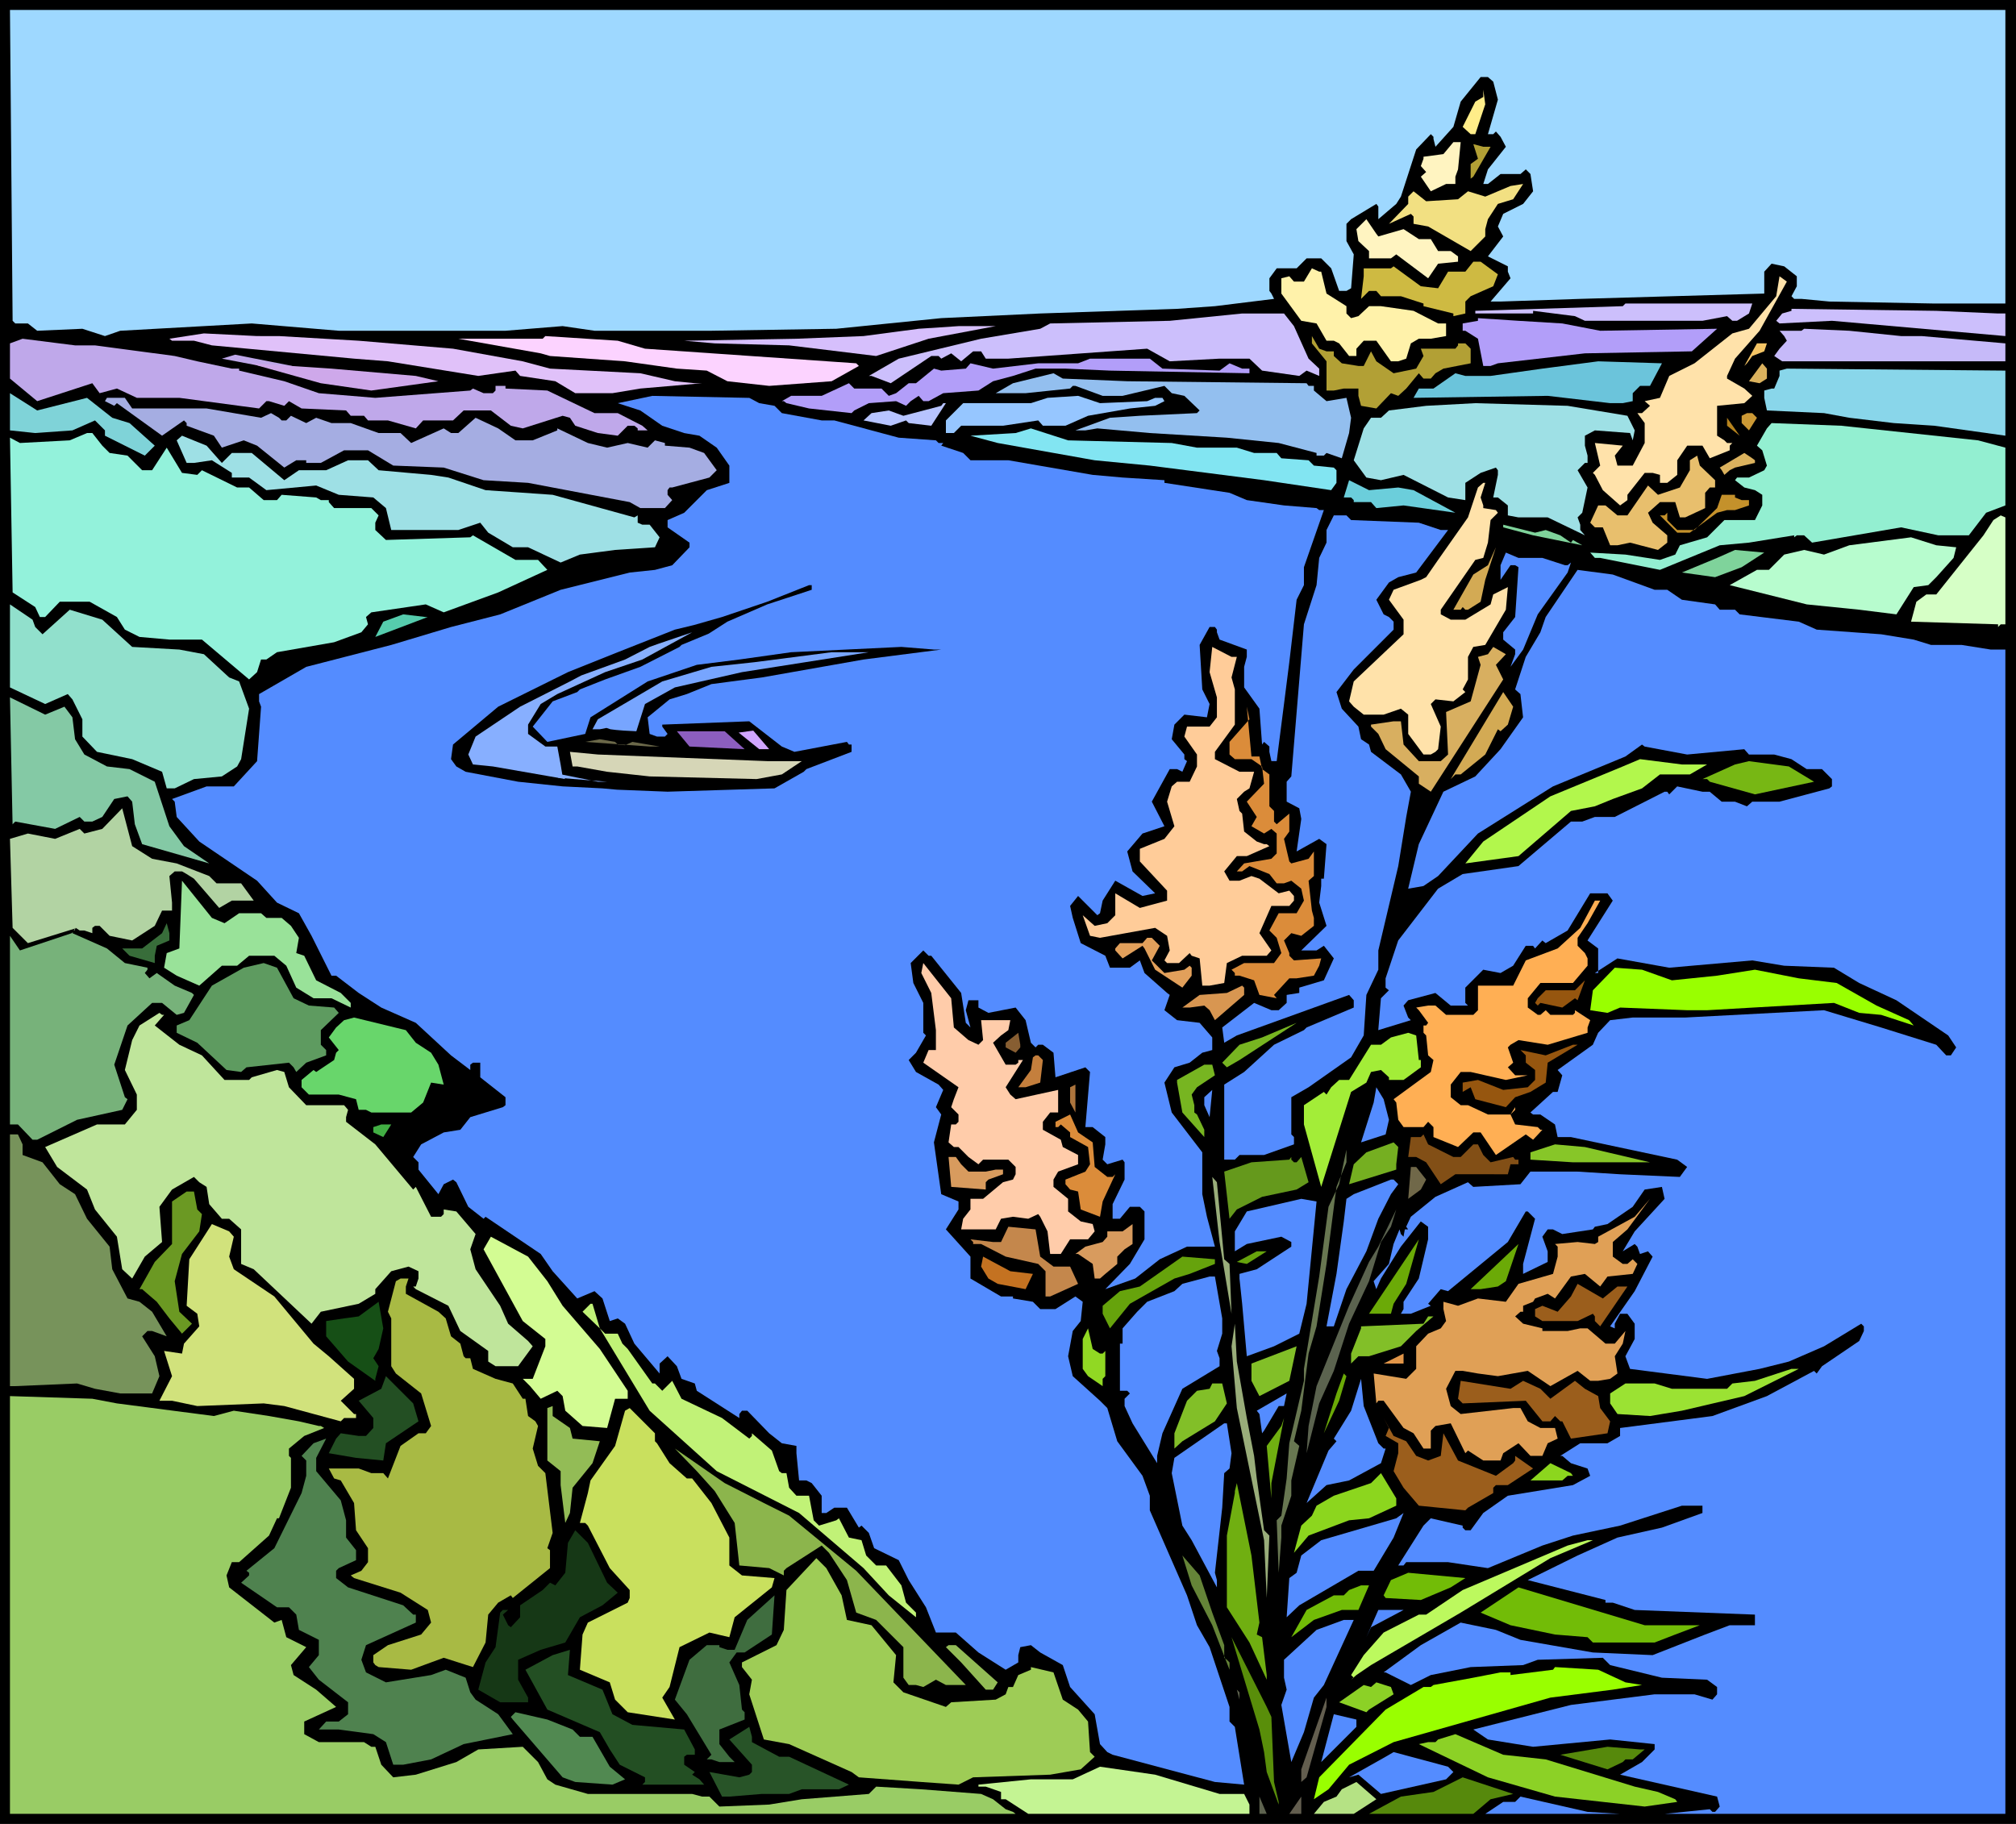 <?xml version="1.0" encoding="UTF-8" standalone="no"?>
<svg
   version="1.0"
   width="129.766mm"
   height="117.401mm"
   id="svg182"
   sodipodi:docname="River 08.wmf"
   xmlns:inkscape="http://www.inkscape.org/namespaces/inkscape"
   xmlns:sodipodi="http://sodipodi.sourceforge.net/DTD/sodipodi-0.dtd"
   xmlns="http://www.w3.org/2000/svg"
   xmlns:svg="http://www.w3.org/2000/svg">
  <rect width="100%" height="100%" fill="#333333" stroke="none"/>
  <sodipodi:namedview
     id="namedview182"
     pagecolor="#ffffff"
     bordercolor="#000000"
     borderopacity="0.25"
     inkscape:showpageshadow="2"
     inkscape:pageopacity="0.0"
     inkscape:pagecheckerboard="0"
     inkscape:deskcolor="#d1d1d1"
     inkscape:document-units="mm" />
  <defs
     id="defs1">
    <pattern
       id="WMFhbasepattern"
       patternUnits="userSpaceOnUse"
       width="6"
       height="6"
       x="0"
       y="0" />
  </defs>
  <path
     style="fill:#000000;fill-opacity:1;fill-rule:evenodd;stroke:none"
     d="M 490.455,443.72 H 0 V 0 h 490.455 z"
     id="path1" />
  <path
     style="fill:#9ed8ff;fill-opacity:1;fill-rule:evenodd;stroke:none"
     d="m 487.87,73.846 h -17.291 l -25.533,-0.485 -6.787,-0.646 h -1.778 l -0.646,-0.646 1.293,-2.424 v -2.424 l -3.07,-2.424 -3.07,-0.646 -1.778,1.939 v 5.332 l -44.763,1.293 -19.392,0.646 h -2.424 l 4.848,-5.656 -0.646,-1.616 v -1.293 l -4.848,-2.424 3.717,-4.848 -1.293,-2.424 1.293,-3.07 4.848,-2.424 2.424,-3.07 -0.646,-4.201 -1.131,-1.131 -1.293,1.131 h -4.848 l -3.07,2.424 h -1.131 l 1.131,-3.555 4.363,-5.494 -1.293,-2.424 -1.131,-1.293 -0.646,0.646 h -1.293 l 2.424,-8.403 -1.131,-4.363 -1.293,-1.131 h -1.778 l -4.848,5.979 -1.778,6.14 -4.363,4.848 -0.485,-1.939 v -0.485 l -0.646,-0.646 -3.555,3.717 -3.717,11.473 -1.131,1.777 -4.363,3.717 v -3.07 l -0.485,-0.646 -6.141,3.717 -1.131,1.131 v 4.201 l 1.778,3.232 -0.646,8.241 -1.131,0.646 h -1.778 l -1.939,-5.494 -2.424,-2.424 h -3.555 l -2.424,2.424 h -4.848 l -1.778,2.424 v 3.07 l 0.485,0.646 0.646,1.293 -14.382,1.777 -9.211,0.646 -33.29,1.131 -24.078,1.131 -25.533,2.585 -30.381,0.485 h -28.442 l -7.757,-1.131 -13.898,1.131 H 82.416 L 61.246,78.693 29.25,80.471 25.533,81.763 20.038,79.986 9.05,80.471 6.787,78.693 H 3.717 L 3.07,78.047 2.424,2.424 H 487.87 Z"
     id="path2" />
  <path
     style="fill:#ffed89;fill-opacity:1;fill-rule:evenodd;stroke:none"
     d="M 358.913,32.641 H 357.782 l -1.939,-1.777 3.07,-6.14 1.939,-1.131 v -1.777 l 0.485,3.555 z"
     id="path3" />
  <path
     style="fill:#fff4c1;fill-opacity:1;fill-rule:evenodd;stroke:none"
     d="m 354.712,41.205 -0.646,1.777 v 1.777 h -2.262 l -3.717,1.777 -2.424,-3.555 1.293,-1.131 -1.293,-1.454 0.646,-1.777 v -0.485 l 4.848,-0.646 2.424,-2.909 h 1.778 z"
     id="path4" />
  <path
     style="fill:#b2a035;fill-opacity:1;fill-rule:evenodd;stroke:none"
     d="m 362.63,35.711 -4.202,7.271 -0.646,0.485 v -3.555 l 1.778,-1.293 -1.131,-3.555 2.424,0.646 z"
     id="path5" />
  <path
     style="fill:#f2e082;fill-opacity:1;fill-rule:evenodd;stroke:none"
     d="m 364.408,49.607 -2.424,3.717 -0.646,2.424 v 1.777 l -3.555,3.555 -10.342,-5.979 -3.555,-0.646 v -1.777 l -0.646,-0.646 -5.333,2.424 4.686,-4.848 v -1.777 l 1.293,-1.293 3.07,2.424 7.757,-0.485 2.424,-1.939 4.202,1.293 6.141,-2.585 3.07,-0.485 -2.424,3.717 z"
     id="path6" />
  <path
     style="fill:#fff4c1;fill-opacity:1;fill-rule:evenodd;stroke:none"
     d="m 335.32,57.525 6.141,-1.777 3.717,2.424 h 2.909 l 1.778,2.909 h 3.07 l 1.778,1.293 v 1.293 l -4.848,0.485 -2.424,3.555 -7.757,-5.817 -1.293,0.97 h -5.333 v -1.777 l -2.586,-2.424 -0.485,-2.909 2.424,-2.424 2.424,3.555 z"
     id="path7" />
  <path
     style="fill:#ceba42;fill-opacity:1;fill-rule:evenodd;stroke:none"
     d="m 364.408,66.736 -1.131,2.909 -5.494,2.424 -1.293,1.293 v 2.909 l -2.909,0.646 v -0.646 l -7.272,-1.777 v -0.646 l -5.494,-1.777 h -4.848 l -1.131,-1.293 h -1.778 l -1.939,1.939 0.646,-5.494 v -1.939 h 6.626 l 0.646,-0.485 6.626,4.848 4.202,0.485 2.424,-4.04 h 4.202 l 1.939,-2.424 h 1.778 z"
     id="path8" />
  <path
     style="fill:#fff2aa;fill-opacity:1;fill-rule:evenodd;stroke:none"
     d="m 321.422,66.089 1.293,5.332 4.848,3.07 v 1.777 l 1.131,1.131 1.778,-0.485 2.586,-2.424 h 2.909 l 7.918,1.131 5.979,3.07 h 1.939 v 3.07 l -3.717,0.646 h -2.909 l -1.939,1.131 -1.131,3.717 -1.939,0.646 h -1.778 l -3.555,-5.009 h -3.07 l -1.778,1.939 v 1.777 h -1.778 l -2.424,-3.07 -1.293,-0.646 h -1.778 l -2.424,-4.201 -3.717,-0.646 -4.848,-6.625 v -3.717 l 1.939,-0.485 1.131,1.293 h 2.424 l 1.939,-3.232 1.778,0.808 z"
     id="path9" />
  <path
     style="fill:#ffe2aa;fill-opacity:1;fill-rule:evenodd;stroke:none"
     d="m 428.078,80.471 -5.979,6.787 -1.939,4.201 v 0.646 l 4.202,2.424 1.939,1.777 -1.939,1.777 -6.626,0.646 v 7.271 l 1.778,1.131 0.646,0.646 h 1.293 l -0.646,0.646 v 1.131 l -4.848,1.939 -1.778,-3.07 h -3.717 l -2.424,3.555 v 3.555 l -2.424,1.939 h -1.778 v -1.939 l -1.778,-0.485 h -1.939 l -4.202,5.332 v 1.293 l -1.778,1.293 -4.202,-3.717 -1.939,-3.717 -0.485,-0.485 1.778,-1.777 -1.293,-5.494 6.787,0.646 -1.939,2.424 0.646,2.424 h 3.717 l 2.909,-5.494 v -4.848 l -1.778,-2.424 h 1.131 l 1.939,-1.777 -1.293,-1.131 3.717,-0.808 2.262,-5.332 6.141,-3.07 9.211,-7.271 4.04,-1.131 6.626,-7.918 0.808,-4.848 1.778,1.293 z"
     id="path10" />
  <path
     style="fill:#ccbffc;fill-opacity:1;fill-rule:evenodd;stroke:none"
     d="m 425.492,76.269 -2.909,1.777 h -1.131 l -1.293,-1.131 -5.979,1.131 h -28.603 l -2.424,-1.131 -10.181,-1.293 v 0.646 h -14.059 v -0.646 l 35.875,-1.131 0.646,-0.646 h 30.866 z"
     id="path11" />
  <path
     style="fill:#ccbffc;fill-opacity:1;fill-rule:evenodd;stroke:none"
     d="m 486.092,76.269 h 1.778 v 5.494 l -42.178,-3.717 -12.766,0.646 -0.808,-0.646 1.454,-1.777 2.262,-0.646 v -0.485 l 35.229,0.485 z"
     id="path12" />
  <path
     style="fill:#ccbffc;fill-opacity:1;fill-rule:evenodd;stroke:none"
     d="m 314.796,79.34 3.555,7.918 2.586,2.424 v 1.777 l -3.07,-1.293 -1.778,1.293 -9.05,-1.293 -3.07,-2.909 h -7.272 l -12.12,0.646 -5.494,-3.07 -33.774,2.424 h -5.494 l -1.131,-1.777 h -1.939 l -2.909,2.424 -2.424,-1.939 -2.424,1.293 -0.646,-0.646 h -1.778 l -9.858,6.625 -4.686,-1.777 h -0.646 l 7.272,-4.201 20.038,-4.848 14.382,-2.424 2.424,-1.293 29.088,-0.646 17.614,-1.777 h 10.181 z"
     id="path13" />
  <path
     style="fill:#b29ef9;fill-opacity:1;fill-rule:evenodd;stroke:none"
     d="m 380.083,78.693 9.211,1.777 28.442,-0.485 -6.141,5.494 -26.018,0.485 -21.17,2.424 -1.778,0.646 h -1.778 l -1.293,-6.625 -3.07,-1.939 h -0.646 V 78.693 l 3.717,-0.646 v -0.646 l 9.858,0.646 z"
     id="path14" />
  <path
     style="fill:#d6bffc;fill-opacity:1;fill-rule:evenodd;stroke:none"
     d="m 225.917,82.41 -12.766,4.201 -21.17,-2.585 -18.099,-0.485 -7.434,-0.646 27.31,-0.485 16.322,-0.646 13.413,-1.777 9.696,-0.646 h 9.05 z"
     id="path15" />
  <path
     style="fill:#c6baf9;fill-opacity:1;fill-rule:evenodd;stroke:none"
     d="m 462.499,81.763 h 5.01 l 20.362,1.777 v 4.363 h -54.298 l -1.939,-1.293 1.293,-1.777 1.778,-1.939 -0.646,-1.131 -1.131,-1.293 h 5.333 l 0.646,-0.485 10.989,0.485 z"
     id="path16" />
  <path
     style="fill:#e0c1f9;fill-opacity:1;fill-rule:evenodd;stroke:none"
     d="m 67.872,81.763 19.392,1.131 22.947,1.939 16.968,3.07 6.626,1.777 21.978,1.131 8.403,1.939 4.848,0.485 h 1.778 l -15.029,1.293 -6.787,1.131 h -9.05 l -4.848,-2.909 -8.565,-1.293 -1.131,-1.293 -9.05,1.293 -21.978,-3.555 -8.242,-0.646 -34.582,-3.232 -4.363,-1.131 h -5.333 l -0.646,-0.485 8.403,-1.293 12.928,0.646 z"
     id="path17" />
  <path
     style="fill:#fcd3ff;fill-opacity:1;fill-rule:evenodd;stroke:none"
     d="m 156.913,84.833 51.389,3.555 0.646,0.646 -6.626,3.717 -15.19,1.131 -10.181,-1.131 -5.01,-2.585 -7.272,-0.485 -12.605,-1.777 -18.261,-1.293 -2.262,-0.646 -20.038,-3.555 h 20.523 l 0.646,-0.646 17.614,1.131 z"
     id="path18" />
  <path
     style="fill:#b2a035;fill-opacity:1;fill-rule:evenodd;stroke:none"
     d="m 322.715,85.48 h 1.778 v 1.131 l 1.939,1.777 4.04,0.646 h 1.293 l 1.778,-3.555 1.293,2.424 4.202,2.909 5.494,-1.131 1.778,-3.07 -0.646,-1.777 h 8.403 l 0.646,-0.808 v -0.485 h 1.778 l 1.293,1.293 v 3.555 l -6.626,1.293 -1.939,1.131 -1.131,1.293 h -1.778 l -1.131,-1.293 -3.07,3.717 -1.939,1.777 -1.778,-0.646 -3.555,3.717 -3.717,-0.646 -0.646,-2.424 v -1.777 h -3.555 l -2.424,0.485 h -1.778 v -7.11 l -3.555,-4.363 v -1.777 l 1.778,3.07 z"
     id="path19" />
  <path
     style="fill:#bfa8ea;fill-opacity:1;fill-rule:evenodd;stroke:none"
     d="m 23.109,84.026 19.392,2.585 5.494,1.293 8.403,1.777 h 1.778 v 0.485 l 10.989,2.585 8.403,2.909 13.736,1.131 23.109,-1.777 0.646,-0.485 2.586,1.131 h 2.262 l 0.646,-0.646 v -1.131 h 2.424 v 0.646 l 10.181,0.485 11.474,5.494 h 5.656 l 5.979,3.07 1.293,1.131 h -2.424 v -0.485 l -0.808,-0.646 h -1.616 l -2.424,2.424 -4.848,-0.646 -5.494,-1.777 -1.293,-1.939 -1.778,-0.485 -9.696,3.07 -2.909,-0.646 -4.848,-3.717 h -6.626 l -2.586,2.424 h -7.272 l -1.778,1.939 -6.787,-1.939 H 89.526 L 88.557,101.154 H 85.325 L 84.194,99.861 73.366,99.376 70.296,97.599 69.165,98.73 65.448,97.599 H 64.802 L 63.024,99.376 43.632,96.791 H 33.29 L 28.442,94.529 24.24,95.66 22.462,93.236 9.05,97.599 2.424,92.105 v -8.564 l 3.07,-1.131 12.766,1.616 z"
     id="path20" />
  <path
     style="fill:#f4c465;fill-opacity:1;fill-rule:evenodd;stroke:none"
     d="m 429.209,85.48 -2.909,1.131 -1.293,1.777 -0.646,0.646 3.07,-5.494 h 2.424 z"
     id="path21" />
  <path
     style="fill:#bfa8ea;fill-opacity:1;fill-rule:evenodd;stroke:none"
     d="M 66.741,89.681 53.974,87.257 57.206,86.288 71.104,89.035 Z"
     id="path22" />
  <path
     style="fill:#b29ef9;fill-opacity:1;fill-rule:evenodd;stroke:none"
     d="m 282.8,89.681 13.898,0.485 2.424,-1.777 3.07,1.293 h 1.778 v 1.131 l -33.936,-0.646 -10.827,-0.485 h -7.272 l -5.494,1.777 -4.848,1.293 -3.555,2.262 -8.565,0.646 -3.555,1.939 h -1.293 l -1.131,-1.293 -1.939,1.293 -1.131,1.131 -2.424,-1.131 -6.626,0.485 -3.555,1.777 -0.646,0.646 -10.342,-1.131 -5.494,-1.293 -0.646,-0.485 h -0.485 l 2.262,-1.293 h 7.434 l 6.626,-3.07 1.293,1.293 h 6.626 l 1.778,1.777 1.778,-0.646 3.07,-2.424 h 1.778 l 4.363,-3.555 1.778,0.485 5.979,-0.485 1.131,-1.293 5.494,1.293 10.989,-1.293 h 9.696 l 2.909,-1.131 h 14.544 z"
     id="path23" />
  <path
     style="fill:#6bc4db;fill-opacity:1;fill-rule:evenodd;stroke:none"
     d="m 401.414,93.882 h -2.424 l -1.778,1.777 v 1.939 l -2.424,0.485 h -3.07 l -15.19,-1.777 -32.643,0.485 1.293,-2.262 h 3.555 l 5.333,-3.717 2.424,0.646 h 6.141 l 12.605,-1.777 13.574,-1.777 15.514,0.485 z"
     id="path24" />
  <path
     style="fill:#cea8ea;fill-opacity:1;fill-rule:evenodd;stroke:none"
     d="m 101.161,91.459 5.494,1.293 -16.322,2.262 -12.282,-1.777 -15.029,-4.201 -1.778,-0.646 19.392,1.293 z"
     id="path25" />
  <path
     style="fill:#dbb25e;fill-opacity:1;fill-rule:evenodd;stroke:none"
     d="m 429.856,92.105 -1.778,1.131 -2.586,-0.485 3.232,-4.363 1.131,1.293 z"
     id="path26" />
  <path
     style="fill:#89d6ea;fill-opacity:1;fill-rule:evenodd;stroke:none"
     d="m 487.87,106.001 -17.291,-2.424 -9.858,-0.646 -10.827,-1.293 -6.141,-1.131 -13.898,-0.646 -0.646,-3.07 v -1.777 l 1.778,-0.485 h 0.646 l 1.293,-3.07 v -1.293 l 1.778,-0.485 53.166,0.485 z"
     id="path27" />
  <path
     style="fill:#93bfef;fill-opacity:1;fill-rule:evenodd;stroke:none"
     d="m 274.235,92.751 43.632,0.485 0.485,0.646 h 1.293 v 1.131 l 3.07,2.585 4.848,-0.808 1.131,4.848 -0.485,3.717 -1.778,6.14 -3.717,-1.293 -0.646,0.646 h -1.778 v -0.646 l -9.211,-2.424 -12.605,-1.293 -18.746,-1.131 -12.766,-1.131 -2.909,0.485 h -2.424 l 8.403,-3.07 7.272,-0.485 13.898,-0.646 0.646,-0.646 -3.717,-3.555 -3.07,-0.646 -1.778,-1.777 -10.181,2.424 h -4.848 l -6.626,-2.424 h -0.646 l -0.646,0.646 -10.827,1.131 h -7.272 l 4.202,-2.424 9.858,-2.424 2.262,1.293 z"
     id="path28" />
  <path
     style="fill:#7fd3d8;fill-opacity:1;fill-rule:evenodd;stroke:none"
     d="m 21.17,96.791 6.141,4.848 4.202,1.293 6.141,5.494 -2.424,2.424 -4.848,-2.424 -4.848,-2.424 v -1.293 l -2.424,-2.424 -5.494,2.424 -9.05,0.646 -6.141,-0.646 v -9.049 l 6.626,4.201 z"
     id="path29" />
  <path
     style="fill:#548cff;fill-opacity:1;fill-rule:evenodd;stroke:none"
     d="m 184.709,98.084 3.717,0.646 1.778,1.777 9.696,1.777 h 3.07 l 15.675,4.201 9.05,0.646 0.646,0.646 h 1.778 -0.646 l -0.485,0.646 5.333,1.777 1.778,1.777 h 9.211 l 20.523,3.555 7.272,0.646 10.181,0.646 v 0.646 l 15.837,2.424 4.202,1.777 9.05,1.293 7.918,0.646 0.646,0.485 h 1.131 l -4.848,13.897 v 4.363 l -1.778,3.555 -1.778,15.189 -1.293,10.18 -1.778,13.897 h -1.293 l -0.485,-2.262 v -1.293 l -1.293,-1.131 -0.485,0.646 -0.646,-8.726 -3.717,-5.171 v -5.009 l 0.646,-2.424 v -1.777 l -6.626,-2.424 -0.646,-1.777 v -0.646 l -0.485,-0.646 h -1.293 l -2.424,4.363 0.646,10.826 1.778,3.555 -0.646,3.232 -5.494,-0.646 -2.424,2.424 -0.646,3.555 3.07,3.717 v 1.131 l 0.646,0.485 -1.131,2.585 -1.293,-0.646 h -1.778 l -4.363,7.918 3.07,5.979 -5.333,1.777 -3.717,4.363 1.293,4.848 5.494,5.332 -3.07,0.646 -6.626,-3.717 -3.07,4.848 -0.646,3.07 -0.646,0.485 -4.686,-4.686 -1.939,2.424 0.646,2.909 1.939,6.14 5.979,3.07 1.131,2.909 h 4.848 l 2.424,-1.777 1.131,3.07 5.494,4.848 0.646,0.485 -1.293,3.717 3.07,2.424 5.494,0.646 3.07,3.555 v 3.07 l -2.424,0.646 -3.07,2.424 -3.717,1.131 -2.424,3.717 1.778,7.271 7.434,9.695 v 10.18 l 1.131,5.494 1.939,7.271 h -6.787 l -6.626,3.07 -5.979,4.686 -7.272,2.585 5.979,-6.14 3.555,-5.979 v -6.787 l -1.131,-1.131 h -2.424 l -2.424,2.909 h -1.778 v -3.555 l 2.909,-5.979 v -4.201 l -0.485,-0.646 -3.717,1.131 -1.131,-1.131 0.646,-3.717 V 276.638 l -3.07,-2.424 h -1.778 l 1.131,-13.412 -1.131,-1.131 -7.272,2.424 -0.485,-5.979 -2.586,-1.939 h -1.131 l -0.646,0.646 -1.131,-1.131 -1.293,-5.494 -2.424,-3.07 -6.626,1.293 -2.424,-1.293 v -1.777 h -2.424 l -0.646,2.424 1.131,4.201 -1.131,-1.131 -1.131,-7.271 -7.272,-9.049 h -0.646 l -1.293,-1.293 -3.07,3.07 0.646,4.848 2.424,4.848 v 7.271 l 0.646,0.646 -2.424,4.201 -1.778,1.777 1.778,2.909 5.494,3.07 1.131,1.293 -1.778,4.201 1.293,1.777 -1.778,6.787 1.778,12.604 4.202,1.777 v 1.939 l -3.07,4.848 5.979,6.625 v 5.332 l 7.434,4.363 h 2.909 v 0.485 l 4.848,0.808 1.778,1.777 h 3.717 l 4.848,-3.07 1.778,1.293 -0.485,4.686 -1.939,2.424 -1.131,6.14 1.131,4.848 6.626,5.979 1.778,1.777 2.424,8.079 6.141,8.403 1.778,4.848 v 3.555 l 9.05,20.683 2.424,7.271 3.07,5.332 4.848,14.543 v 3.555 l 1.293,1.293 2.262,14.058 -7.11,-0.646 -24.886,-6.625 -1.293,-0.646 -1.778,-1.939 -1.293,-7.271 -5.979,-6.625 -1.778,-5.332 -5.494,-3.07 -2.262,-1.777 -2.586,0.485 -0.485,1.939 v 1.777 l -3.07,1.777 -6.626,-4.201 -5.494,-4.848 h -4.848 l -2.424,-6.14 -4.202,-6.625 -2.424,-4.848 -5.979,-2.909 -1.293,-3.717 -1.778,-1.777 -0.646,0.485 -2.909,-4.848 h -3.07 l -1.939,1.293 h -1.131 v -4.201 l -2.424,-3.07 -1.293,-0.646 h -1.778 l -0.646,-6.625 v -1.777 l -3.555,-0.646 -3.07,-2.424 -5.333,-5.494 H 180.507 l -0.646,0.808 v 0.97 l -10.342,-6.625 -0.485,-1.777 -3.232,-1.131 -1.131,-3.07 -2.262,-2.424 -1.939,1.777 v 2.424 l -6.141,-7.271 -2.262,-4.848 -1.778,-1.293 -1.939,0.646 -1.778,-5.494 -1.939,-1.777 -4.202,1.777 -5.979,-6.625 -2.909,-4.201 -13.413,-9.049 -0.485,0.485 -3.717,-2.909 -2.909,-5.979 -0.808,-0.646 -2.262,1.131 -1.293,2.424 -4.848,-5.979 v -1.777 l -1.293,-1.293 1.939,-3.07 5.494,-2.909 4.04,-0.646 2.424,-3.07 7.918,-2.424 0.646,-0.485 v -1.939 l -5.333,-4.201 -0.808,-0.646 v -3.555 h -1.778 l -0.646,0.485 v 1.293 l -4.686,-3.555 -8.565,-7.918 -8.403,-3.717 -5.494,-3.555 -5.494,-4.201 h -1.131 l -4.848,-9.695 -3.07,-5.494 -5.333,-2.585 -4.848,-5.332 -14.059,-9.534 -5.494,-5.979 -0.485,-3.717 -0.646,-0.646 8.403,-3.07 h 6.626 l 5.656,-6.14 0.97,-13.25 -0.485,-1.293 v -1.777 l 11.474,-6.625 20.685,-5.332 14.544,-4.363 11.958,-3.07 14.706,-5.979 16.806,-4.201 6.141,-0.646 4.202,-1.131 4.202,-4.363 v -1.131 l -5.333,-3.717 v -1.777 l 4.04,-1.777 5.494,-5.494 5.494,-1.777 v -4.201 l -3.07,-4.363 -4.202,-2.909 -3.717,-0.646 -5.333,-1.777 -5.333,-3.717 -5.494,-1.777 8.403,-1.777 23.594,0.485 z"
     id="path30" />
  <path
     style="fill:#96c6ff;fill-opacity:1;fill-rule:evenodd;stroke:none"
     d="m 279.083,97.599 1.939,-0.808 h 1.778 l 0.485,0.808 -2.262,1.131 -6.141,0.646 -10.181,1.777 -5.494,2.424 h -5.494 l -1.131,-1.293 -8.565,1.293 h -10.181 l -1.778,1.777 h -1.939 v -3.07 l 4.202,-4.201 h 16.483 l 4.04,-1.293 7.434,-0.485 5.333,1.777 z"
     id="path31" />
  <path
     style="fill:#a5ade2;fill-opacity:1;fill-rule:evenodd;stroke:none"
     d="m 32.158,99.376 h 18.099 l 13.251,2.262 2.424,-1.131 1.939,1.131 0.646,0.646 h 1.131 l 1.131,-1.131 3.717,1.777 2.424,-1.293 3.717,1.293 h 4.686 l 6.787,2.424 h 5.333 l 2.586,2.424 7.918,-3.555 1.778,1.131 h 1.778 l 4.202,-3.717 5.494,2.585 4.202,2.909 h 4.202 l 5.979,-2.424 v -0.485 l 7.434,3.555 4.686,1.131 5.01,-1.131 4.848,1.131 1.778,-1.777 2.424,0.646 v 0.646 l 5.979,0.485 3.555,1.293 3.07,4.201 -1.778,1.777 -9.05,2.424 h -0.646 l -0.485,0.646 v 1.131 l 1.131,1.293 -1.778,1.939 h -5.979 l -2.586,-1.454 -24.725,-4.686 -10.827,-0.646 -9.696,-3.07 -12.282,-0.485 -6.141,-3.717 h -5.818 l -5.656,3.07 h -3.555 v -0.646 h -2.424 l -2.909,1.777 -6.626,-5.332 -3.232,-1.293 -5.333,1.777 -1.939,-2.909 -6.626,-2.424 v -0.646 l -0.646,-0.646 -5.333,3.717 -10.989,-7.918 -0.646,0.646 -2.262,-1.131 0.485,-0.808 h 4.363 z"
     id="path32" />
  <path
     style="fill:#b7c4ff;fill-opacity:1;fill-rule:evenodd;stroke:none"
     d="m 226.563,103.578 -5.494,-0.646 -0.646,-0.646 -3.717,1.293 -6.626,-1.293 1.939,-1.777 4.202,-0.646 3.555,1.293 9.211,-2.424 0.485,-0.646 h 0.646 z"
     id="path33" />
  <path
     style="fill:#9ee0e5;fill-opacity:1;fill-rule:evenodd;stroke:none"
     d="m 395.92,101.154 1.778,3.555 -0.485,2.424 -0.646,-1.777 -8.565,-0.646 -2.424,1.293 v 2.424 l 0.646,2.424 v 1.777 h -0.646 l -1.778,1.777 2.424,4.201 -1.293,6.14 -1.131,1.131 0.646,1.777 v 1.293 l 1.131,1.293 -9.05,-4.363 h -7.11 l -2.586,-0.485 v -2.424 l -2.424,-1.939 h -1.131 l 1.131,-5.494 v -1.131 l -0.485,-0.646 -3.717,1.293 -3.717,2.424 v 4.201 l -4.202,-0.646 -10.827,-5.494 -5.494,1.293 -3.555,-0.646 -3.07,-4.201 2.424,-7.756 1.778,-2.585 h 2.424 l 1.939,-1.777 9.05,-1.131 11.958,-0.646 22.462,0.646 z"
     id="path34" />
  <path
     style="fill:#cc9935;fill-opacity:1;fill-rule:evenodd;stroke:none"
     d="m 427.432,101.639 -1.939,3.07 -1.778,-1.777 v -1.777 l 1.293,-0.646 h 1.293 z"
     id="path35" />
  <path
     style="fill:#b7841e;fill-opacity:1;fill-rule:evenodd;stroke:none"
     d="m 420.16,103.578 v -1.939 l 3.07,4.363 z"
     id="path36" />
  <path
     style="fill:#93efd1;fill-opacity:1;fill-rule:evenodd;stroke:none"
     d="m 481.244,107.133 6.626,1.777 v 14.058 l -4.686,1.777 -4.202,5.494 h -7.434 l -9.05,-1.939 -21.654,3.717 -1.939,-1.777 h -1.778 l -0.646,0.485 v -0.485 l -10.989,1.777 -7.11,0.646 -14.544,5.979 -14.544,-2.909 h -1.293 l -1.131,-1.293 8.565,0.485 8.403,1.293 3.717,-1.293 1.131,-2.262 6.626,-1.939 4.202,-4.201 h 7.434 l 1.778,-3.555 v -2.585 l -1.778,-1.131 -2.586,-0.646 -2.262,-1.777 0.485,-0.646 h 2.909 l 3.717,-1.777 0.646,-1.131 -1.131,-3.717 -1.293,-1.131 2.424,-4.201 1.131,-1.293 16.968,0.646 z"
     id="path37" />
  <path
     style="fill:#82e5f2;fill-opacity:1;fill-rule:evenodd;stroke:none"
     d="m 285.062,107.779 6.141,1.131 h 9.696 l 4.202,1.293 h 5.494 l 1.131,1.293 6.626,0.485 1.293,1.293 4.848,0.485 0.646,0.646 v 3.07 l -1.293,1.777 -16.322,-2.424 -13.898,-1.777 -13.898,-1.777 -13.413,-1.293 -23.594,-4.201 -6.626,-1.777 10.989,-0.646 3.717,-1.131 9.05,2.909 z"
     id="path38" />
  <path
     style="fill:#93f2db;fill-opacity:1;fill-rule:evenodd;stroke:none"
     d="m 24.886,108.425 1.778,1.777 4.363,0.646 3.555,3.555 h 2.424 l 3.555,-5.494 3.717,6.14 3.717,0.485 1.131,-1.131 8.565,4.201 h 2.909 l 3.555,3.07 h 3.232 l 1.131,-1.293 8.403,0.646 1.131,0.646 h 1.939 v 0.485 l 1.293,1.454 h 9.05 l 1.778,1.777 -0.808,1.777 v 1.777 l 2.586,2.424 20.523,-0.646 0.646,-0.485 10.342,5.979 h 5.494 l 2.262,2.424 -11.958,5.494 -13.251,4.848 -4.363,-1.939 -13.251,1.939 -1.293,1.131 0.485,1.777 -1.616,1.939 -6.626,2.424 -13.898,2.424 -2.586,1.777 h -1.293 l -0.97,3.07 -1.939,1.777 -11.474,-9.695 h -7.918 l -7.272,-0.646 -3.555,-1.777 -1.939,-3.07 -6.626,-3.717 h -7.272 l -3.555,3.717 H 9.696 l -1.131,-2.424 -5.494,-3.555 -0.646,-37.65 2.424,1.293 12.12,-0.646 4.202,-1.777 h 1.293 z"
     id="path39" />
  <path
     style="fill:#9ee0e5;fill-opacity:1;fill-rule:evenodd;stroke:none"
     d="m 53.974,112.627 2.424,-2.424 h 4.848 l 7.918,6.625 3.555,-2.424 h 6.626 l 5.333,-2.424 h 4.848 l 2.586,2.424 12.766,1.131 4.202,0.646 9.05,3.07 16.322,1.131 19.877,5.494 0.808,-0.485 v 1.777 l 1.131,0.485 h 1.778 l 2.424,3.07 -1.131,2.424 -9.696,0.646 -8.565,1.131 -4.686,1.939 -7.918,-3.717 h -3.717 l -5.979,-3.555 -1.939,-2.424 -5.333,1.777 H 95.182 l -1.293,-5.332 -3.07,-2.585 -8.403,-0.646 -5.494,-2.262 -12.12,1.131 -4.202,-3.07 h -4.202 v -1.131 l -4.848,-3.07 -4.363,0.646 h -1.778 l -2.424,-5.494 1.293,-1.131 5.979,2.424 z"
     id="path40" />
  <path
     style="fill:#dbb25e;fill-opacity:1;fill-rule:evenodd;stroke:none"
     d="m 426.947,111.98 v 0.646 l -4.848,1.131 -1.293,0.646 -1.293,1.131 -0.646,-1.131 -0.485,-0.646 5.979,-3.555 1.939,1.293 z"
     id="path41" />
  <path
     style="fill:#e8bf6d;fill-opacity:1;fill-rule:evenodd;stroke:none"
     d="m 417.251,116.828 v 1.777 h -1.293 l -1.131,1.293 v 3.717 l -4.848,2.262 h -1.293 l -1.131,-3.717 h -3.717 l -2.909,2.585 1.131,2.424 3.555,3.07 v 1.777 l -2.262,1.777 -6.787,-1.777 -3.07,0.646 h -1.778 l -1.778,-4.363 h -1.939 l -1.131,-1.131 1.939,-4.201 h 1.778 l 2.909,2.424 h 2.424 l 5.01,-7.271 2.424,2.262 5.333,-1.777 2.424,-4.201 v -2.424 l 1.778,-1.131 0.646,2.424 z"
     id="path42" />
  <path
     style="fill:#6bcedb;fill-opacity:1;fill-rule:evenodd;stroke:none"
     d="m 340.168,118.605 3.717,0.646 10.181,5.494 -12.605,-1.777 -6.626,0.646 -1.293,-1.454 h -4.202 v -0.485 l -0.646,-0.646 h -1.778 l 1.293,-4.201 4.848,2.424 z"
     id="path43" />
  <path
     style="fill:#ffe2aa;fill-opacity:1;fill-rule:evenodd;stroke:none"
     d="m 360.206,121.029 0.646,1.939 v 0.646 l 3.07,0.485 0.485,0.646 -1.778,1.777 -0.646,5.494 -1.131,3.717 -1.939,0.485 -8.403,12.119 v 1.131 l 2.424,1.293 h 3.555 l 6.141,-3.717 0.646,-2.424 3.555,-1.777 -0.485,5.494 -5.01,8.564 -2.909,0.485 -1.293,2.424 v 5.494 l -1.293,2.424 0.646,0.646 -2.909,2.262 -4.363,-0.485 -1.131,1.131 2.424,5.494 -0.646,5.494 -0.646,0.646 -1.131,0.646 h -1.778 l -3.717,-5.009 v -4.686 l -1.778,-1.454 -4.202,1.454 h -4.848 l -2.424,-1.939 -1.131,-1.293 1.131,-4.848 12.12,-11.473 v -3.555 l -3.555,-4.848 1.131,-2.424 6.626,-2.424 1.293,-0.646 2.909,-4.201 7.272,-10.342 2.424,-7.271 1.293,-1.131 h 0.485 z"
     id="path44" />
  <path
     style="fill:#c4912b;fill-opacity:1;fill-rule:evenodd;stroke:none"
     d="m 422.099,121.029 1.616,0.646 h 1.778 v 1.293 l -3.394,1.131 h -1.939 l -2.424,0.646 -6.626,4.848 h -3.07 l -4.202,-4.201 h 1.131 l 0.646,-0.646 v 1.777 l 2.424,2.424 h 4.202 l 5.494,-5.332 1.131,-3.232 h 3.232 z"
     id="path45" />
  <path
     style="fill:#548cff;fill-opacity:1;fill-rule:evenodd;stroke:none"
     d="m 328.694,126.523 16.483,0.646 5.333,1.777 h 1.778 l -7.757,10.342 -4.363,1.131 -2.262,1.293 -3.07,4.201 1.778,3.555 1.293,0.646 1.131,1.131 v 1.939 l -9.696,9.695 -4.202,5.494 1.293,4.04 4.04,4.363 0.646,3.07 1.939,1.293 0.485,1.777 7.272,5.494 2.424,4.201 -1.131,6.14 -1.939,11.957 -4.848,20.522 v 4.686 l -2.909,6.14 -0.646,9.857 -3.07,5.332 -10.342,7.271 -4.202,2.424 v 9.049 l 0.646,0.646 v 1.777 l -7.272,2.585 h -5.979 l -1.131,1.131 h -2.586 v -18.259 l 4.848,-3.07 7.272,-6.625 7.272,-3.555 0.646,-0.646 11.474,-4.848 v -1.777 l -1.131,-1.293 -27.31,9.857 -3.07,1.777 -0.485,-3.717 7.757,-5.979 4.202,1.777 h 1.778 l 1.939,-1.777 v -1.939 l 3.07,-0.485 v -1.293 l 5.979,-1.777 2.424,-5.332 -2.424,-3.07 -1.778,1.131 h -3.717 l 6.141,-5.979 -1.778,-5.656 0.485,-4.04 v -1.777 h 0.646 l 0.646,-8.403 -1.778,-1.293 -5.494,3.07 1.131,-7.918 -0.485,-2.585 -3.07,-1.616 v -4.848 l 1.131,-1.293 3.07,-37.004 3.07,-9.534 0.646,-6.625 1.778,-3.717 v -3.07 l 1.778,-3.555 h 3.07 z"
     id="path46" />
  <path
     style="fill:#d6ffc6;fill-opacity:1;fill-rule:evenodd;stroke:none"
     d="m 487.87,151.892 h -1.131 l -0.646,0.646 v -0.646 l -21.17,-0.646 1.293,-4.848 2.424,-1.777 h 2.424 l 11.474,-14.381 2.424,-3.717 1.778,-1.131 1.131,0.485 z"
     id="path47" />
  <path
     style="fill:#7fd39b;fill-opacity:1;fill-rule:evenodd;stroke:none"
     d="m 376.043,128.947 3.555,1.293 2.586,1.777 0.485,-0.646 2.262,1.293 -11.958,-2.424 -7.272,-1.939 v -0.646 l 7.757,1.939 z"
     id="path48" />
  <path
     style="fill:#b7fcce;fill-opacity:1;fill-rule:evenodd;stroke:none"
     d="m 475.911,133.148 -0.646,2.585 -4.202,4.686 -1.939,1.939 -3.555,0.485 -4.202,6.625 -9.05,-1.131 -12.766,-1.293 -18.746,-4.686 6.626,-3.717 h 2.909 l 3.717,-3.717 4.848,-1.131 4.848,1.131 6.141,-2.262 15.029,-1.939 6.141,1.939 z"
     id="path49" />
  <path
     style="fill:#d3aa54;fill-opacity:1;fill-rule:evenodd;stroke:none"
     d="m 360.206,146.398 -3.07,1.939 h -0.646 l -0.646,-0.646 -0.485,0.646 h -1.778 l 4.848,-8.564 3.555,-2.262 1.939,-4.363 -2.586,7.918 z"
     id="path50" />
  <path
     style="fill:#7fd39b;fill-opacity:1;fill-rule:evenodd;stroke:none"
     d="m 423.715,137.996 -6.464,2.424 -8.08,-1.131 8.565,-3.555 4.363,-1.939 7.11,0.646 z"
     id="path51" />
  <path
     style="fill:#548cff;fill-opacity:1;fill-rule:evenodd;stroke:none"
     d="m 375.235,135.734 5.494,1.777 h 0.646 l 0.808,-0.646 -0.808,2.424 -7.272,10.18 -3.555,8.564 -3.07,4.201 1.131,-3.07 v -1.131 l -2.909,-2.424 v -1.777 l 2.909,-3.717 0.808,-12.119 -0.808,-0.485 h -1.131 l -2.424,3.555 v -3.555 l 1.293,-3.07 3.07,1.293 z"
     id="path52" />
  <path
     style="fill:#548cff;fill-opacity:1;fill-rule:evenodd;stroke:none"
     d="m 402.545,143.49 h 3.07 l 3.555,2.424 8.08,1.131 1.131,1.293 h 3.717 l 1.131,1.131 14.382,1.777 4.363,1.939 15.675,1.131 7.918,1.293 4.202,1.293 h 7.434 l 7.11,1.131 h 3.555 v 283.263 h -82.901 l 10.989,-1.131 0.646,0.646 h 0.646 l 1.131,-1.293 -0.646,-2.424 -23.594,-5.332 5.333,-3.07 3.07,-3.07 v -1.293 l -10.827,-1.131 -18.746,1.777 -10.989,-1.777 -3.555,-2.424 23.755,-5.979 20.362,-2.585 h 9.696 l 4.363,1.293 1.131,-1.293 v -1.777 l -2.424,-1.777 -10.989,-0.485 -12.605,-3.07 -1.778,-1.777 -15.837,0.485 -3.555,1.293 -12.766,0.485 -9.696,1.939 -4.848,2.424 -6.141,-3.07 h -0.485 l 9.05,-6.625 9.696,-5.494 8.565,1.777 5.979,2.424 17.614,3.07 14.544,0.646 12.766,-5.009 5.979,-2.262 h 6.141 v -2.585 l -29.25,-1.131 -5.333,-1.777 h -1.778 v -0.646 l -18.907,-4.848 12.12,-5.979 9.696,-4.363 10.827,-2.424 9.858,-3.555 v -1.777 h -5.01 l -15.029,4.848 -11.474,2.424 -7.434,2.424 -13.251,5.494 -9.696,-1.454 h -10.181 l -0.646,0.808 h -1.293 l 6.141,-9.695 1.778,-1.777 7.757,1.777 v 0.485 l 0.646,0.646 h 1.293 l 3.07,-4.201 5.979,-4.201 15.837,-2.585 4.202,-2.262 -0.646,-1.777 -4.04,-1.293 -2.101,-1.777 h -0.485 l 4.848,-3.07 h 6.626 l 3.07,-1.777 v -1.939 l 22.462,-2.909 13.251,-4.848 11.474,-6.14 0.646,0.646 1.293,-1.777 9.05,-6.14 1.131,-2.424 v -1.131 l -0.646,-0.646 -9.05,5.494 -8.565,3.717 -7.11,1.777 -12.766,2.424 -18.746,-2.424 -1.131,-3.07 2.262,-4.201 v -3.717 l -1.778,-2.424 h -1.778 l -1.293,2.424 v 1.131 l -1.131,-0.485 5.979,-8.564 4.363,-8.403 -1.131,-1.293 -1.939,0.646 -0.646,-1.777 -0.646,-0.646 -2.909,1.777 2.909,-4.848 7.272,-7.918 -0.646,-2.909 -4.202,0.646 -2.909,4.201 -6.141,4.201 -3.07,0.646 -0.485,0.646 -7.434,1.131 -2.262,-1.131 h -1.293 l -1.293,1.777 1.293,3.555 v 2.585 l -5.979,2.909 v -2.424 l 2.909,-10.988 -1.778,-1.777 h -0.485 l -4.363,7.433 -14.544,11.957 -1.778,-0.485 -3.07,3.555 0.646,0.485 -4.848,1.939 h -2.424 l 0.646,-1.131 v -1.777 l 3.717,-5.656 2.262,-9.534 v -3.07 l -1.778,-1.293 -4.848,6.14 -4.848,7.756 -1.131,2.585 -0.646,-1.939 3.717,-4.201 1.131,-4.848 1.454,-3.555 0.323,1.131 0.646,0.646 0.323,-1.777 h 0.808 l -0.485,-0.646 1.131,-2.424 5.979,-4.848 7.918,-3.555 1.293,1.131 11.474,-0.646 2.424,-3.07 h 11.474 l 10.342,0.646 14.544,0.646 1.293,-1.777 0.485,-0.646 -2.424,-1.777 -25.856,-5.494 h -3.878 0.646 l -0.646,-3.07 -3.555,-2.424 h -1.778 l -0.646,-0.485 5.494,-5.009 h 1.131 l 1.131,-4.04 -1.131,-1.293 8.565,-6.14 1.293,-2.909 2.909,-3.07 5.494,-0.646 h 12.766 l 33.774,-1.777 13.898,4.201 13.413,4.201 2.424,2.585 h 1.131 l 1.293,-1.939 -1.939,-2.909 -12.605,-8.564 -9.05,-4.201 -6.141,-3.717 -12.12,-0.485 -7.757,-1.293 -20.2,1.777 -12.605,-2.262 -5.494,3.555 h 0.808 v -5.979 l -2.586,-1.939 6.141,-9.695 -1.293,-1.777 h -4.202 l -5.494,9.049 -5.333,3.07 -0.808,-0.646 -1.778,1.939 -0.485,-0.646 h -1.778 l -3.07,4.848 -3.07,1.777 -4.202,-0.808 -4.363,4.363 v 3.717 l 0.646,0.646 h -4.202 l -3.717,-3.07 -6.626,1.777 -1.131,1.293 1.131,2.909 0.646,0.646 -7.918,2.424 0.646,-7.756 1.939,-1.939 -0.808,-0.646 v -2.262 l 3.07,-9.21 9.696,-12.604 5.979,-3.555 13.574,-1.939 12.766,-10.826 h 2.747 l 3.07,-1.131 h 4.848 l 12.12,-6.14 h 0.646 l 0.485,0.646 1.939,-1.939 6.141,1.293 h 1.778 l 2.909,2.424 h 3.232 l 2.909,1.131 1.293,-1.131 h 6.626 l 12.12,-3.232 0.646,-0.485 v -1.777 l -2.424,-2.424 h -3.717 l -3.717,-2.424 -4.202,-1.131 h -6.141 l -1.131,-1.293 -13.898,1.293 -10.342,-1.939 -0.646,-0.485 -4.04,2.909 -17.614,7.271 -18.261,11.473 -9.696,10.342 -3.555,2.424 -3.717,0.646 2.586,-10.826 5.979,-12.765 7.757,-3.717 6.141,-6.625 5.494,-7.756 -0.646,-5.656 -1.293,-1.131 2.586,-7.918 3.555,-5.979 1.293,-3.717 7.757,-11.473 8.565,1.131 z"
     id="path53" />
  <path
     style="fill:#000000;fill-opacity:1;fill-rule:evenodd;stroke:none"
     d="m 197.475,143.49 -10.827,3.555 -9.696,4.201 -4.525,2.909 -6.626,2.747 -0.485,0.485 -9.534,4.848 -8.565,3.07 -6.141,2.424 -0.646,0.646 -5.979,2.262 -4.848,6.14 3.555,3.717 9.211,-1.939 1.293,-4.04 13.898,-8.726 11.958,-4.04 10.342,-1.293 12.605,-1.777 26.826,-1.293 7.918,0.646 h 1.778 l -18.907,2.424 -24.725,4.363 -12.282,1.616 -5.979,2.424 -4.202,1.293 -5.333,4.363 0.485,4.04 1.778,0.646 h 1.939 l 0.646,-0.646 -1.293,-1.777 v -0.485 l 21.17,-0.808 7.918,6.14 3.07,1.293 12.766,-2.424 0.485,0.646 h 0.646 v 1.777 l -10.989,4.201 -0.646,0.646 -7.11,4.04 -26.018,0.808 -12.282,-0.485 -3.555,-0.323 -9.696,-0.485 -10.827,-1.131 -12.766,-2.424 -2.262,-1.293 -1.293,-1.777 0.485,-3.555 10.989,-9.21 16.968,-8.403 12.12,-4.848 13.898,-5.494 4.686,-1.131 6.787,-1.939 10.989,-3.717 10.181,-4.04 h 0.646 z"
     id="path54" />
  <path
     style="fill:#91e0cc;fill-opacity:1;fill-rule:evenodd;stroke:none"
     d="m 8.565,152.539 1.778,1.777 6.626,-5.979 7.918,2.424 7.272,6.625 11.474,0.646 5.979,1.131 6.141,5.656 2.424,0.97 2.424,6.625 -1.939,12.281 -0.97,1.777 -3.717,2.424 -6.787,0.646 -4.686,2.262 h -1.939 l -1.131,-4.04 -7.272,-3.07 -8.565,-1.777 -3.555,-3.717 v -4.201 l -2.424,-4.848 -1.131,-1.293 -5.494,2.424 -8.565,-4.04 v -20.198 l 5.494,3.717 z"
     id="path55" />
  <path
     style="fill:#56ccad;fill-opacity:1;fill-rule:evenodd;stroke:none"
     d="m 104.07,150.115 -12.766,4.848 1.939,-3.717 4.848,-1.777 5.494,0.646 z"
     id="path56" />
  <path
     style="fill:#87afff;fill-opacity:1;fill-rule:evenodd;stroke:none"
     d="m 147.217,163.527 -11.635,5.332 -4.04,2.424 -3.07,5.009 v 2.262 l 4.202,3.07 h 2.909 l 0.808,4.363 0.485,2.909 0.646,0.646 -17.614,-3.07 -4.848,-0.485 -1.131,-2.424 1.778,-4.363 10.827,-7.271 12.12,-6.14 2.747,-1.454 10.666,-3.878 5.979,-3.07 2.262,-0.808 8.08,-2.747 -12.12,6.625 z"
     id="path57" />
  <path
     style="fill:#000000;fill-opacity:1;fill-rule:evenodd;stroke:none"
     d="m 230.765,157.386 h 2.424 z"
     id="path58" />
  <path
     style="fill:#ffcc99;fill-opacity:1;fill-rule:evenodd;stroke:none"
     d="m 300.899,159.81 -1.293,5.009 0.808,2.909 v 8.564 l -4.848,6.625 v 1.777 l 5.979,3.07 h 3.555 l -1.131,4.04 -1.293,0.808 -1.778,1.777 0.646,2.909 0.646,0.646 0.485,4.363 3.07,2.424 1.778,0.646 h 0.646 l 0.646,0.485 -5.494,2.424 h -2.424 l -3.07,3.717 1.293,2.262 h 2.424 l 2.909,-1.131 1.939,0.646 4.686,3.555 2.586,-0.646 1.131,1.293 v 1.131 l -1.131,1.293 h -4.363 l -2.909,6.625 2.909,4.201 -1.131,1.293 h -5.979 l -3.717,1.777 -0.646,4.848 -3.555,0.646 h -1.778 l -0.646,-6.625 -1.939,-0.646 -0.485,-0.646 -2.586,2.424 h -2.909 l -0.646,-0.646 1.293,-2.424 -0.646,-3.555 -2.909,-1.939 -13.413,2.424 -2.424,-0.485 -1.778,-5.009 2.909,2.585 3.07,-0.646 1.939,-1.939 v -5.332 l 5.979,3.555 6.626,-1.777 v -2.424 l -6.626,-7.11 v -3.07 l 5.979,-2.424 2.424,-3.07 -1.778,-5.979 1.131,-3.717 1.293,-1.131 h 3.07 l 1.778,-3.717 v -2.909 l -3.07,-4.363 0.646,-2.424 h 5.494 l 1.778,-2.262 V 169.667 l -1.778,-6.14 0.646,-6.14 4.686,2.424 z"
     id="path59" />
  <path
     style="fill:#d8af60;fill-opacity:1;fill-rule:evenodd;stroke:none"
     d="m 363.923,161.749 1.778,3.555 -17.614,27.308 -2.909,-1.939 v -1.777 l -8.08,-6.625 -1.778,-3.717 -1.778,-1.777 v -0.485 l 5.494,-0.808 h 1.778 l 0.646,5.656 3.717,4.04 H 350.51 l 1.778,-1.616 -0.485,-10.342 5.979,-2.585 2.424,-8.887 -0.646,-1.939 2.424,-0.646 1.293,-1.777 3.07,1.777 z"
     id="path60" />
  <path
     style="fill:#77a5ff;fill-opacity:1;fill-rule:evenodd;stroke:none"
     d="m 180.507,163.527 -16.322,3.717 -7.272,4.04 -2.101,6.625 -3.07,-0.162 -1.939,-0.162 -1.293,-0.162 -0.97,-0.323 -1.616,0.323 h -1.778 l 1.293,-2.424 15.675,-9.21 11.958,-3.555 10.504,-1.131 18.746,-2.424 h 9.05 z"
     id="path61" />
  <path
     style="fill:#d3aa54;fill-opacity:1;fill-rule:evenodd;stroke:none"
     d="m 366.832,176.292 -1.778,1.616 -0.646,-0.485 -3.07,6.14 -5.979,4.848 h -1.293 l -1.131,1.131 12.766,-21.168 2.424,3.555 z"
     id="path62" />
  <path
     style="fill:#84c9a5;fill-opacity:1;fill-rule:evenodd;stroke:none"
     d="m 15.675,171.929 1.939,2.585 0.646,5.332 2.262,3.717 5.494,2.909 5.494,0.646 6.141,3.07 3.555,10.826 3.555,4.848 6.141,4.201 -16.322,-4.686 -1.778,-4.848 -0.646,-5.494 -1.131,-1.293 -3.232,0.646 -2.909,4.363 -2.424,1.131 h -1.939 l -1.131,-1.131 -5.979,2.909 -9.696,-1.777 -0.646,0.646 v 0.485 l -0.646,-31.348 8.565,4.201 z"
     id="path63" />
  <path
     style="fill:#db8c3a;fill-opacity:1;fill-rule:evenodd;stroke:none"
     d="m 306.393,184.048 0.646,3.07 1.778,1.293 v 7.756 l 1.131,1.131 v 2.585 l 0.646,0.646 3.07,-2.585 v 4.363 l -1.293,1.777 1.293,5.494 0.485,0.485 4.202,-1.131 1.293,-1.777 v 5.979 l -1.293,1.131 0.808,7.271 0.485,1.777 v 1.939 l -3.07,2.424 -2.424,-0.646 -1.778,1.777 1.293,3.07 v 0.646 l 1.131,1.131 6.626,-0.485 -0.485,1.777 -1.293,2.424 -4.202,0.646 h -1.778 l -3.717,4.04 0.646,0.808 -4.202,-0.808 -1.293,-3.555 -3.555,-1.131 h -1.131 v -0.646 l -0.808,-0.808 3.07,-1.616 h 7.272 l 1.778,-2.424 -1.131,-3.717 -1.778,-1.777 2.262,-4.201 h 4.363 l 1.778,-3.07 -0.646,-2.909 -2.424,-1.939 -1.778,0.646 h -1.778 l -1.778,-2.262 -4.848,-1.939 -1.778,1.293 h -1.293 l 1.778,-1.939 6.626,-1.131 1.293,-1.293 v -4.848 l -1.293,-1.131 -1.778,1.131 -3.07,-1.777 1.293,-2.262 -2.424,-3.717 4.202,-4.363 -0.485,-4.201 -2.586,-1.777 h -4.04 l -1.293,-1.131 v -3.07 l 4.848,-5.494 -0.646,-3.07 1.131,12.119 z"
     id="path64" />
  <path
     style="fill:#8c5ebf;fill-opacity:1;fill-rule:evenodd;stroke:none"
     d="m 181.153,182.271 -13.413,-0.646 -3.07,-3.717 h 11.635 z"
     id="path65" />
  <path
     style="fill:#d1a5ff;fill-opacity:1;fill-rule:evenodd;stroke:none"
     d="m 187.133,182.271 h -2.424 l -5.01,-4.04 3.555,-0.485 z"
     id="path66" />
  <path
     style="fill:#6b6849;fill-opacity:1;fill-rule:evenodd;stroke:none"
     d="m 152.065,181.301 1.778,-0.808 6.626,1.131 h 1.939 -4.363 l -15.675,-1.131 3.555,-0.646 3.717,0.646 0.646,0.646 z"
     id="path67" />
  <path
     style="fill:#d6d6b7;fill-opacity:1;fill-rule:evenodd;stroke:none"
     d="m 186.648,185.179 h 8.403 l -4.848,3.232 -6.141,1.131 -26.018,-0.646 -10.342,-1.131 -7.272,-1.293 h -1.131 l -0.646,-3.555 6.787,0.646 z"
     id="path68" />
  <path
     style="fill:#b2f74c;fill-opacity:1;fill-rule:evenodd;stroke:none"
     d="m 415.312,185.987 -4.202,2.424 h -7.272 l -4.363,3.393 -7.11,2.585 -4.363,1.777 -5.818,1.131 -12.766,10.988 -12.928,1.777 4.363,-5.332 16.322,-10.988 17.614,-7.271 4.202,-1.777 10.181,1.293 z"
     id="path69" />
  <path
     style="fill:#77b714;fill-opacity:1;fill-rule:evenodd;stroke:none"
     d="m 441.329,190.189 -14.382,3.07 -10.989,-3.07 -0.646,-0.646 h -1.131 l 7.918,-3.555 3.394,-0.808 9.696,1.293 z"
     id="path70" />
  <path
     style="fill:#87afff;fill-opacity:1;fill-rule:evenodd;stroke:none"
     d="m 147.702,190.189 -11.958,-0.97 0.808,-0.808 8.888,1.777 z"
     id="path71" />
  <path
     style="fill:#77b27a;fill-opacity:1;fill-rule:evenodd;stroke:none"
     d="m 17.776,226.869 -0.162,0.162 8.403,3.717 4.363,3.555 5.494,1.131 v 0.485 l -0.646,0.808 1.131,1.293 1.778,-1.293 4.363,3.07 4.202,1.777 0.485,0.485 -2.424,4.363 -1.778,0.485 -3.555,-2.909 h -2.424 l -5.979,5.494 -3.232,9.534 2.586,7.918 0.646,0.485 -1.293,2.585 -10.989,2.424 -9.696,4.848 H 7.918 L 4.363,273.568 H 2.424 v -45.891 l 2.424,3.555 12.605,-4.201 0.162,-0.162 z"
     id="path72" />
  <path
     style="fill:#b2d3a3;fill-opacity:1;fill-rule:evenodd;stroke:none"
     d="m 37.006,208.933 5.979,1.131 7.918,3.07 1.778,1.777 h 5.979 l 3.07,4.201 h -5.333 l -3.07,1.777 -6.141,-7.11 -1.778,-1.131 -1.131,-0.646 h -1.778 l -1.293,1.131 0.646,6.463 v 1.939 h -2.424 l -1.778,3.717 -5.494,3.555 -5.494,-1.131 -2.424,-2.424 h -1.131 l -0.646,0.485 v 1.293 l -1.939,-0.646 h -1.131 l -0.97,-0.646 -0.323,0.646 h -0.162 l 0.323,-0.485 -11.474,3.555 -3.717,-3.717 -0.646,-21.653 4.363,-1.293 6.626,1.293 5.979,-2.424 1.131,1.131 4.363,-1.131 4.848,-5.009 2.424,9.21 z"
     id="path73" />
  <path
     style="fill:#99e299;fill-opacity:1;fill-rule:evenodd;stroke:none"
     d="m 54.621,224.607 3.555,-2.424 h 5.333 l 1.293,1.131 h 3.717 l 2.262,1.939 1.939,2.909 -0.646,3.717 1.939,0.646 2.909,5.979 5.979,3.07 2.424,2.424 v 1.131 l -4.686,-2.262 h -4.363 l -4.202,-2.585 -2.424,-5.332 -2.909,-2.424 h -6.141 l -2.909,2.424 h -3.717 l -5.494,4.848 -5.494,-2.424 -3.07,-1.939 0.646,-3.555 3.07,-1.131 0.646,-16.482 7.272,9.049 z"
     id="path74" />
  <path
     style="fill:#ffaf54;fill-opacity:1;fill-rule:evenodd;stroke:none"
     d="m 386.224,224.607 -2.424,3.555 v 1.939 l 1.778,1.777 0.646,1.293 v 1.777 l -3.555,4.201 h -7.918 l -3.07,3.717 v 2.262 l 1.778,1.293 0.646,0.485 h 0.646 l 1.293,-1.131 1.131,1.131 h 5.494 l 0.485,-0.485 v -0.646 l 3.717,2.424 -0.646,1.777 v 1.293 l -9.696,2.909 -7.11,-1.131 -1.939,1.131 -0.646,0.646 1.293,3.717 -1.293,1.131 1.778,1.939 h 3.07 l -5.333,1.131 -8.565,-1.939 h -2.424 l -2.424,3.07 v 3.07 l 2.424,1.939 h 1.778 l 4.848,2.262 h 5.494 l 1.131,-1.131 v -0.646 l -1.131,1.777 1.131,2.424 5.494,0.646 0.646,0.646 h 0.485 l -2.262,2.424 -1.778,-1.293 -7.272,5.009 -3.717,-5.494 h -1.778 l -3.717,3.555 -5.979,-2.424 v -2.424 l -1.293,-1.293 -1.131,1.293 h -4.848 l -1.293,-1.777 -0.485,-4.201 -0.646,-0.808 9.05,-6.625 0.646,-2.909 -1.293,-1.131 -0.485,-4.848 -0.646,-0.646 v -1.777 h 0.646 l 0.485,-0.646 -2.262,-3.07 -0.646,-0.646 2.909,-0.485 h 1.778 l 2.586,2.262 h 6.626 l 1.131,-1.131 v -5.979 h 8.565 l 3.07,-6.14 7.757,-2.909 5.494,-5.009 3.555,-6.625 h 1.293 z"
     id="path75" />
  <path
     style="fill:#386d3a;fill-opacity:1;fill-rule:evenodd;stroke:none"
     d="m 41.208,228.808 -3.07,1.293 -0.485,2.424 v 1.777 l -6.141,-1.777 -1.778,-1.777 h 4.848 l 4.848,-3.717 1.131,-2.424 0.646,2.424 z"
     id="path76" />
  <path
     style="fill:#e2a05b;fill-opacity:1;fill-rule:evenodd;stroke:none"
     d="m 282.153,230.101 -1.939,3.555 3.07,3.07 4.848,-0.808 1.293,-0.97 0.485,0.485 v 1.939 l -2.262,2.909 -6.626,-4.363 -2.586,-5.171 -0.485,-0.646 -4.848,3.07 -1.778,-1.939 v -0.485 l 1.131,-1.293 h 5.494 l 1.131,-1.293 h 1.131 z"
     id="path77" />
  <path
     style="fill:#5e9b60;fill-opacity:1;fill-rule:evenodd;stroke:none"
     d="m 71.427,242.866 3.717,1.777 6.141,0.485 1.131,1.293 -4.363,4.201 v 3.555 l 1.293,1.293 v 1.293 l -4.848,1.777 -2.424,2.262 -0.646,-1.131 -1.131,-1.131 -10.342,1.131 -1.293,1.131 -3.555,-0.485 -7.11,-6.625 -5.01,-2.424 v -1.777 l 3.07,-1.293 5.494,-8.403 7.757,-4.363 4.848,-1.131 3.232,1.131 z"
     id="path78" />
  <path
     style="fill:#ffccaa;fill-opacity:1;fill-rule:evenodd;stroke:none"
     d="m 232.057,249.976 3.555,3.07 2.424,1.131 1.131,-1.131 -0.485,-4.848 h 7.11 l -0.485,2.424 -1.778,1.293 -1.939,1.777 3.07,5.332 h 2.424 l 0.646,-0.485 v -0.646 h 1.131 l -4.202,6.625 1.131,1.777 1.293,1.131 10.342,-2.262 v 5.494 h -1.939 l -1.778,2.262 v 1.939 l 4.363,2.424 0.485,1.777 3.717,1.939 v 2.262 l -4.848,1.777 -1.131,1.939 v 1.777 l 3.555,2.909 v 3.07 l 3.07,2.424 2.909,0.646 0.485,1.777 -1.616,1.939 h -4.363 l -2.262,3.555 h -2.586 l -0.646,-5.494 -1.778,-3.555 -0.485,-0.646 -2.424,1.131 -3.717,-0.485 -2.909,0.485 -1.293,2.585 h -8.403 l 0.485,-2.585 1.778,-2.262 v -2.585 h 3.07 l 4.848,-4.04 2.424,-0.646 0.646,-1.293 v -1.777 l -1.778,-1.777 h -6.141 l -1.131,1.131 -2.424,-1.777 -2.424,-2.424 h -1.131 l -1.293,-1.131 0.646,-4.363 h 1.131 l 0.646,-0.646 v -1.777 l -1.778,-1.777 0.646,-1.939 1.131,-2.909 -8.565,-5.979 1.293,-3.07 h 1.778 v -4.848 l -1.131,-9.049 -2.424,-4.848 0.485,-2.424 6.787,8.564 z"
     id="path79" />
  <path
     style="fill:#99ff00;fill-opacity:1;fill-rule:evenodd;stroke:none"
     d="m 406.747,238.503 10.989,-1.131 9.211,-1.454 10.666,2.101 9.211,1.131 9.696,5.494 7.918,3.555 1.131,1.293 -7.918,-2.585 -5.333,-0.485 -6.141,-2.424 -30.866,1.777 h -4.848 l -16.322,-0.646 -3.07,1.293 -4.202,-0.646 0.646,-4.848 5.333,-5.494 6.626,0.485 z"
     id="path80" />
  <path
     style="fill:#96560f;fill-opacity:1;fill-rule:evenodd;stroke:none"
     d="m 383.153,242.866 -3.07,2.262 -5.333,-1.131 -0.646,0.646 -0.646,-0.646 0.646,-1.131 1.939,-1.939 h 7.11 l 2.424,-2.424 -1.778,4.848 z"
     id="path81" />
  <path
     style="fill:#d89651;fill-opacity:1;fill-rule:evenodd;stroke:none"
     d="m 302.676,242.058 -7.11,6.14 -1.293,-2.424 -1.293,-1.131 -3.555,0.485 h -1.778 l 4.202,-3.07 6.626,-0.485 3.717,-1.777 0.485,0.485 z"
     id="path82" />
  <path
     style="fill:#bfe59b;fill-opacity:1;fill-rule:evenodd;stroke:none"
     d="m 39.915,246.906 -2.262,2.585 2.262,1.777 3.717,2.909 5.494,2.585 5.494,5.979 h 5.979 l 0.646,-0.646 6.141,-1.777 1.778,0.485 1.131,3.717 4.202,4.363 h 9.211 l 0.97,1.131 -0.485,1.777 v 1.131 l 7.11,5.494 9.211,10.988 0.646,-0.646 3.717,7.271 h 2.424 l 0.646,-0.646 v -1.131 l 3.07,0.485 4.686,5.494 -1.293,3.717 1.293,4.848 5.979,8.887 1.939,4.363 4.848,4.201 1.131,1.293 -3.555,4.848 h -5.494 l -1.778,-1.131 v -2.585 l -6.787,-4.848 -2.909,-6.14 -7.918,-4.04 -0.646,-0.646 h 0.646 l 0.646,-1.939 v -1.777 l -2.424,-1.131 -4.202,1.131 -3.878,4.363 v 1.131 l -4.04,2.424 -9.211,1.939 -2.262,2.909 -14.059,-13.25 -3.07,-1.293 v -8.403 l -2.909,-2.585 h -1.778 l -3.07,-3.555 -0.646,-4.201 -1.778,-1.131 -1.293,-1.293 -5.333,3.07 -3.07,4.201 0.646,8.564 -4.202,3.555 -3.07,5.332 -2.424,-2.262 -1.293,-7.918 -5.333,-6.625 -1.939,-4.848 -7.272,-5.494 -2.909,-4.848 12.605,-5.494 h 6.787 l 2.909,-3.555 v -3.717 l -2.909,-5.979 1.778,-7.271 1.778,-3.555 4.848,-3.07 0.646,0.485 z"
     id="path83" />
  <path
     style="fill:#68d66b;fill-opacity:1;fill-rule:evenodd;stroke:none"
     d="m 101.161,253.693 3.717,2.424 1.778,2.909 1.293,4.848 -3.07,-0.485 -1.939,4.848 -2.909,2.424 h -9.696 l -1.293,-0.646 h -1.778 l -0.646,-2.585 -4.202,-1.131 h -7.272 l -1.778,-1.777 v -1.777 l 2.909,-2.424 0.646,0.485 4.363,-2.909 0.485,-1.777 0.646,-0.646 -2.424,-3.07 1.778,-2.424 1.939,-1.777 2.424,-0.646 12.605,3.07 z"
     id="path84" />
  <path
     style="fill:#77b521;fill-opacity:1;fill-rule:evenodd;stroke:none"
     d="m 298.475,259.671 -1.131,-1.131 4.202,-4.363 5.494,-1.777 8.403,-3.555 -13.898,9.049 z"
     id="path85" />
  <path
     style="fill:#875e32;fill-opacity:1;fill-rule:evenodd;stroke:none"
     d="m 248.217,254.824 -1.131,1.293 -2.424,-1.293 v -1.131 l 3.07,-2.424 0.485,2.909 z"
     id="path86" />
  <path
     style="fill:#a3ed38;fill-opacity:1;fill-rule:evenodd;stroke:none"
     d="m 345.177,257.894 h 0.485 v 1.777 l -4.202,3.07 h -3.555 v -0.646 l -1.939,-1.777 -2.424,0.485 -1.131,2.585 -3.717,2.262 -7.272,23.107 -4.202,-15.189 v -4.686 l 4.848,-3.232 0.646,0.646 1.131,-1.777 1.939,-1.777 h 2.424 l 5.333,-8.564 h 2.424 l 2.424,-1.777 4.202,-1.131 1.939,0.646 z"
     id="path87" />
  <path
     style="fill:#96560f;fill-opacity:1;fill-rule:evenodd;stroke:none"
     d="m 376.528,258.54 -0.485,4.848 -3.717,2.262 -3.717,1.293 -2.262,2.424 -7.434,-1.939 -1.131,-2.909 -1.939,1.131 v -2.262 l 3.717,-0.646 6.141,2.424 5.979,-0.646 1.778,-1.777 v -2.424 l -2.262,-1.777 v -1.777 l -1.293,-1.293 6.141,1.293 6.626,-2.585 h 1.131 z"
     id="path88" />
  <path
     style="fill:#c47f3d;fill-opacity:1;fill-rule:evenodd;stroke:none"
     d="m 253.712,257.894 -0.646,5.494 -3.555,1.131 h -1.778 l 3.07,-4.201 0.485,-3.07 0.646,-0.485 h 0.646 z"
     id="path89" />
  <path
     style="fill:#77b521;fill-opacity:1;fill-rule:evenodd;stroke:none"
     d="m 295.566,261.61 -4.363,2.909 -1.293,1.777 0.646,2.585 v 1.777 l 0.646,0.485 1.778,3.717 v 1.777 l -5.333,-5.979 -1.293,-7.271 v -0.646 l 6.626,-3.717 h 1.939 z"
     id="path90" />
  <path
     style="fill:#ad753d;fill-opacity:1;fill-rule:evenodd;stroke:none"
     d="m 260.337,268.235 v -3.717 l 1.293,-0.646 v 6.787 z"
     id="path91" />
  <path
     style="fill:#548cff;fill-opacity:1;fill-rule:evenodd;stroke:none"
     d="m 337.905,272.437 -0.808,3.555 -5.979,1.939 3.07,-9.695 0.646,-3.717 1.778,2.909 z"
     id="path92" />
  <path
     style="fill:#548cff;fill-opacity:1;fill-rule:evenodd;stroke:none"
     d="m 292.98,268.882 v -1.939 l 1.939,-1.777 -0.646,6.625 z"
     id="path93" />
  <path
     style="fill:#ffffff;fill-opacity:1;fill-rule:evenodd;stroke:none"
     d="m 330.472,270.013 -2.262,8.403 z"
     id="path94" />
  <path
     style="fill:#db8c3a;fill-opacity:1;fill-rule:evenodd;stroke:none"
     d="m 265.832,277.931 0.485,5.979 3.07,2.424 h 1.293 l 0.646,-0.646 -3.07,6.625 -0.646,3.717 -4.686,-1.777 -0.646,-4.363 -1.939,-0.485 -1.131,-1.293 v -1.131 l 4.848,-1.939 1.131,-1.777 -0.485,-4.201 -4.363,-2.424 v -1.131 l -2.262,-1.939 -0.646,0.646 h -0.646 v -1.293 l 3.555,-1.777 1.939,4.363 z"
     id="path95" />
  <path
     style="fill:#42af44;fill-opacity:1;fill-rule:evenodd;stroke:none"
     d="m 93.243,276.638 -2.424,-1.131 v -1.293 l 1.939,-0.646 h 2.424 z"
     id="path96" />
  <path
     style="fill:#77935b;fill-opacity:1;fill-rule:evenodd;stroke:none"
     d="m 5.494,278.415 v 2.585 l 4.848,1.777 4.202,5.332 3.717,2.424 2.909,5.979 5.494,6.787 0.646,5.494 3.717,7.11 2.909,0.808 3.07,2.424 3.555,5.979 -3.555,-1.293 h -1.131 l -1.293,1.293 3.07,4.848 1.131,4.848 -1.778,4.201 h -7.757 l -6.141,-1.131 -4.363,-1.293 -15.029,0.646 H 2.424 v -61.242 h 1.939 z"
     id="path97" />
  <path
     style="fill:#824f16;fill-opacity:1;fill-rule:evenodd;stroke:none"
     d="m 353.58,281.486 h 1.778 l 3.07,-3.07 h 1.131 l 1.293,2.585 1.778,1.777 5.494,-1.293 0.485,0.646 h 0.808 v 1.131 h -1.939 l -0.646,2.424 H 354.065 l -3.555,2.424 -3.555,-5.332 -2.424,-1.293 h -1.939 l 0.646,-4.848 h 2.424 l 0.646,-0.646 1.131,2.424 z"
     id="path98" />
  <path
     style="fill:#75af21;fill-opacity:1;fill-rule:evenodd;stroke:none"
     d="m 339.683,283.263 v 1.293 l -11.474,3.555 1.131,-4.848 3.07,-2.909 6.626,-2.424 1.131,1.131 z"
     id="path99" />
  <path
     style="fill:#87c628;fill-opacity:1;fill-rule:evenodd;stroke:none"
     d="m 401.414,282.778 h -18.746 l -10.342,-0.646 v -1.777 l 5.979,-1.939 7.272,0.646 z"
     id="path100" />
  <path
     style="fill:#687751;fill-opacity:1;fill-rule:evenodd;stroke:none"
     d="m 325.139,288.757 -2.424,18.744 -2.424,15.189 -1.939,6.625 -1.778,13.897 -1.778,7.433 1.293,1.131 -1.939,8.403 v 3.717 l -2.424,7.271 v 2.909 l -0.646,8.564 -0.485,-12.765 1.131,-1.131 1.293,-9.049 0.646,-8.564 3.555,-15.189 v -2.909 l 3.717,-22.461 2.262,-16.967 2.586,-5.494 1.778,-8.403 v 3.07 z"
     id="path101" />
  <path
     style="fill:#d89b5e;fill-opacity:1;fill-rule:evenodd;stroke:none"
     d="m 233.835,283.263 1.778,1.777 h 4.202 l 2.424,-0.485 h 1.778 v 1.131 l -3.555,1.293 -0.646,0.646 v 1.777 l -8.403,-0.646 -0.646,-7.271 h 1.778 z"
     id="path102" />
  <path
     style="fill:#65991c;fill-opacity:1;fill-rule:evenodd;stroke:none"
     d="m 314.796,282.778 h 0.646 l 1.131,-1.293 1.778,6.14 -2.909,1.777 -8.403,1.777 -6.141,3.07 -1.778,2.262 -1.293,-11.473 6.626,-2.262 9.211,-0.646 0.485,-0.646 v 0.646 z"
     id="path103" />
  <path
     style="fill:#706849;fill-opacity:1;fill-rule:evenodd;stroke:none"
     d="m 346.955,286.98 -1.293,2.424 -3.07,2.262 0.646,-7.756 h 1.293 z"
     id="path104" />
  <path
     style="fill:#99ad7a;fill-opacity:1;fill-rule:evenodd;stroke:none"
     d="m 297.828,306.37 1.293,1.131 0.485,12.119 -2.909,-17.451 -1.778,-15.836 1.131,1.293 z"
     id="path105" />
  <path
     style="fill:#548cff;fill-opacity:1;fill-rule:evenodd;stroke:none"
     d="m 340.168,288.111 -1.778,2.424 -3.07,5.979 -2.909,7.918 -4.848,9.21 -3.07,9.049 h -1.778 l 2.424,-12.765 1.778,-12.765 0.646,-5.494 1.778,-1.131 9.05,-3.555 h 0.646 z"
     id="path106" />
  <path
     style="fill:#6b9923;fill-opacity:1;fill-rule:evenodd;stroke:none"
     d="m 47.995,294.251 1.131,1.131 -0.646,4.201 -4.202,5.494 -1.778,6.625 1.131,7.433 3.07,2.909 -2.424,2.424 -3.07,-3.717 -3.07,-4.04 -2.262,-1.939 -1.293,-1.131 h -0.646 l 3.717,-6.625 4.202,-4.363 V 292.312 l 3.555,-2.424 h 1.778 z"
     id="path107" />
  <path
     style="fill:#548cff;fill-opacity:1;fill-rule:evenodd;stroke:none"
     d="m 317.867,317.196 -1.778,7.271 -6.141,3.07 -6.626,2.424 -1.131,-12.765 -0.646,-6.14 v -1.131 l 4.202,-1.131 8.403,-5.494 v -1.131 l -2.424,-1.293 -8.403,1.777 -2.909,1.777 v -4.848 l 2.909,-4.848 13.251,-3.07 3.717,0.646 z"
     id="path108" />
  <path
     style="fill:#e0a056;fill-opacity:1;fill-rule:evenodd;stroke:none"
     d="m 392.364,302.169 v 3.555 l 2.424,1.777 h 1.131 l 1.293,-1.131 1.131,1.131 -1.131,2.424 -6.141,0.646 -1.778,2.424 -3.717,-3.07 -3.394,0.646 -3.878,5.332 -1.778,-1.131 -3.07,1.131 -0.485,0.808 -2.424,0.97 v 1.454 h -0.646 l -1.293,1.131 1.939,1.777 4.686,1.131 v 0.646 h 6.141 l 3.07,-0.646 h 1.778 l 4.363,3.717 h 2.262 l 2.586,-3.07 -0.646,3.07 -1.939,3.07 0.646,4.201 -1.778,1.293 -2.909,0.485 h -1.939 l -3.07,-2.424 -6.626,3.717 -5.494,-3.717 -7.272,1.293 -4.848,-0.646 -3.717,-0.646 h -1.778 l -2.262,4.363 1.131,4.201 2.424,1.939 12.766,-1.454 h 1.778 l 1.778,3.232 3.07,1.616 h 3.555 l 0.646,2.585 -2.424,1.131 -1.293,3.07 h -2.909 l -2.909,-3.07 -3.717,2.424 -0.646,1.777 h -4.202 l -3.717,-2.424 -0.646,0.646 -3.555,-7.271 -3.717,0.646 -1.131,1.131 v 4.363 h -1.778 l -2.424,-3.717 -2.424,-1.293 -4.848,-6.625 h -1.293 l -0.485,0.646 -0.646,-7.271 7.918,1.293 2.424,-2.424 v -5.494 l 2.909,-3.07 3.07,-1.293 1.293,-1.777 -0.646,-2.909 v -1.777 l 3.555,0.97 4.848,-1.777 6.787,0.808 3.07,-4.363 8.403,-2.424 1.131,-4.201 v -2.424 l -0.646,-0.646 5.494,-0.485 4.202,0.485 0.808,-0.485 v -1.293 l 8.888,-4.848 3.717,-4.363 -5.494,7.433 z"
     id="path109" />
  <path
     style="fill:#5b634f;fill-opacity:1;fill-rule:evenodd;stroke:none"
     d="m 335.966,302.169 -2.909,9.534 -4.848,10.342 -3.717,11.473 -3.555,7.918 -3.07,12.119 0.485,-6.625 1.939,-9.695 7.918,-19.552 4.848,-10.665 2.262,-3.717 4.363,-9.049 -1.293,4.201 z"
     id="path110" />
  <path
     style="fill:#d1e27c;fill-opacity:1;fill-rule:evenodd;stroke:none"
     d="m 56.883,300.876 -1.131,4.848 1.131,3.07 9.858,6.625 9.534,11.473 3.717,3.07 6.141,5.494 v 2.424 l -3.232,2.909 3.232,3.232 h 0.485 v 0.97 h -2.909 l -0.808,0.808 -13.736,-3.717 -5.01,-0.646 -16.16,0.646 -6.141,-1.293 h -3.07 l 3.07,-5.979 -1.939,-6.14 4.363,0.646 0.485,-2.424 3.717,-4.201 -0.485,-3.07 -2.586,-1.939 0.646,-11.311 5.494,-8.564 4.202,1.777 z"
     id="path111" />
  <path
     style="fill:#d89b5e;fill-opacity:1;fill-rule:evenodd;stroke:none"
     d="m 273.588,303.946 -1.778,1.777 v 1.777 l -2.909,2.424 -1.293,1.131 h -1.293 l -0.485,-3.555 -3.555,-2.424 h -0.646 l 2.424,-1.777 4.202,-1.131 1.131,-1.293 v -1.293 h 3.717 l 2.424,-1.777 v 4.848 z"
     id="path112" />
  <path
     style="fill:#c4874c;fill-opacity:1;fill-rule:evenodd;stroke:none"
     d="m 253.065,305.724 3.232,2.424 h 4.04 l 1.939,4.201 -6.787,3.07 h -1.131 v -6.14 l -1.778,-1.777 -7.918,-1.777 -5.979,-3.07 h -1.939 v -0.485 l -0.646,-0.646 5.494,0.646 h 1.939 l 1.778,-3.717 6.626,0.646 z"
     id="path113" />
  <path
     style="fill:#d3fc93;fill-opacity:1;fill-rule:evenodd;stroke:none"
     d="m 133.158,311.703 3.717,5.979 9.05,10.503 6.787,10.18 v 1.939 h -3.07 l -1.939,7.11 -5.979,-0.485 -4.202,-3.717 -0.646,-3.555 -1.293,-1.293 -4.04,1.939 -2.586,-3.07 -1.778,-1.777 h 2.424 l 3.07,-7.918 v -1.777 l -5.494,-4.363 -9.534,-17.451 1.778,-3.07 9.05,4.848 z"
     id="path114" />
  <path
     style="fill:#6baa07;fill-opacity:1;fill-rule:evenodd;stroke:none"
     d="m 339.036,317.196 -0.646,2.424 h -5.333 l 12.12,-18.098 -3.07,10.826 z"
     id="path115" />
  <path
     style="fill:#6baa07;fill-opacity:1;fill-rule:evenodd;stroke:none"
     d="m 364.408,312.995 -4.202,0.646 H 357.782 l 11.635,-10.988 -3.07,9.049 z"
     id="path116" />
  <path
     style="fill:#66a30c;fill-opacity:1;fill-rule:evenodd;stroke:none"
     d="m 303.323,307.501 -2.424,-0.485 4.848,-2.585 h 2.424 z"
     id="path117" />
  <path
     style="fill:#c47221;fill-opacity:1;fill-rule:evenodd;stroke:none"
     d="m 251.288,309.925 -1.778,3.717 -6.787,-1.293 -2.262,-1.293 -1.778,-2.909 0.485,-2.424 6.626,3.555 z"
     id="path118" />
  <path
     style="fill:#66a30c;fill-opacity:1;fill-rule:evenodd;stroke:none"
     d="m 295.566,307.501 -6.141,2.424 -3.717,1.131 -10.827,6.14 -4.848,5.979 -1.778,-3.555 v -1.939 l 4.202,-3.555 4.848,-1.131 10.342,-7.271 7.918,0.646 z"
     id="path119" />
  <path
     style="fill:#548cff;fill-opacity:1;fill-rule:evenodd;stroke:none"
     d="m 297.344,320.751 v 3.717 l -1.293,4.201 0.646,1.777 v 1.939 l -9.05,5.494 -4.848,10.826 -1.293,5.494 v 1.777 l -5.979,-9.695 -1.939,-4.201 v -1.777 l 1.293,-1.293 -0.646,-0.646 h -1.778 v -11.473 h 0.646 v -3.717 l 3.555,-4.04 2.424,-2.424 6.626,-2.585 1.939,-1.777 6.626,-1.777 h 1.293 z"
     id="path120" />
  <path
     style="fill:#a8ba44;fill-opacity:1;fill-rule:evenodd;stroke:none"
     d="m 98.737,312.995 v 1.777 l 7.918,4.363 1.778,1.616 1.293,4.363 2.262,1.777 0.808,3.07 0.485,0.485 h 1.131 l 0.646,2.585 5.494,2.424 4.202,1.131 2.424,3.717 h 0.646 l 0.646,4.201 1.778,1.293 0.646,1.131 -1.293,5.494 1.293,4.201 1.778,1.777 1.778,14.543 -1.293,3.717 0.646,0.485 v 4.363 l -9.05,7.271 -0.485,-0.646 -3.07,1.777 -2.424,2.909 -0.646,6.787 -3.07,5.979 -7.11,-2.262 -7.918,2.909 -7.918,-0.646 -0.808,-0.485 -0.485,-0.646 v -1.777 l 3.555,-2.424 8.08,-2.585 2.424,-2.909 -0.808,-3.07 -6.626,-4.201 -11.312,-3.555 -0.808,-0.646 2.586,-1.131 1.616,-2.101 v -3.393 l -2.909,-4.363 -0.485,-6.625 -3.232,-5.494 -1.616,-0.485 -1.293,-2.424 h 7.272 l 3.07,1.131 h 2.909 l 1.131,1.293 3.07,-7.918 4.363,-3.07 h 1.778 l 1.293,-1.777 -2.424,-7.918 -6.141,-4.848 -1.131,-1.777 v -11.634 l -0.808,-1.616 1.939,-7.433 1.131,-0.646 h 1.939 z"
     id="path121" />
  <path
     style="fill:#9b5e1c;fill-opacity:1;fill-rule:evenodd;stroke:none"
     d="m 393.496,312.995 h 2.424 l -6.626,9.695 -1.293,-1.293 v -1.131 l -0.485,-0.646 -3.717,1.777 h -8.565 l -1.778,-1.131 v -1.777 l 1.778,-0.808 3.717,1.454 3.232,-3.717 1.616,-3.07 6.141,3.555 z"
     id="path122" />
  <path
     style="fill:#164f16;fill-opacity:1;fill-rule:evenodd;stroke:none"
     d="m 92.112,328.184 -1.293,2.262 1.293,1.939 -0.808,3.07 v 0.485 l -6.626,-4.686 -5.333,-6.14 v -3.717 l 4.363,-0.646 3.555,-0.485 4.848,-3.555 1.131,6.463 z"
     id="path123" />
  <path
     style="fill:#c1f277;fill-opacity:1;fill-rule:evenodd;stroke:none"
     d="m 145.925,323.175 1.293,1.293 h 3.07 l 1.131,2.424 1.293,1.293 5.979,8.403 h 0.646 l 1.778,1.777 2.424,-2.424 2.262,4.363 9.858,4.686 6.626,5.009 0.646,-0.646 v -0.646 l 4.848,4.201 1.778,5.009 0.646,0.485 h 1.131 l 0.646,3.555 1.778,1.939 h 3.07 l 1.131,5.979 1.293,1.293 4.202,-1.293 0.646,-0.485 2.424,4.686 3.07,0.646 1.131,3.717 2.424,2.424 h 2.424 l 3.717,4.848 1.131,4.201 2.424,2.424 v 1.131 l -6.626,-5.332 -6.141,-6.625 -15.675,-13.412 -20.038,-10.18 -16.322,-14.704 -12.12,-20.037 -4.202,-4.04 1.939,-1.939 h 0.485 z"
     id="path124" />
  <path
     style="fill:#82bf28;fill-opacity:1;fill-rule:evenodd;stroke:none"
     d="m 344.531,323.822 -3.717,3.717 -7.757,2.424 h -2.586 l -1.778,1.777 v -2.424 l 2.424,-6.14 v -0.485 l 15.19,-0.646 1.131,-1.777 h 1.293 z"
     id="path125" />
  <path
     style="fill:#99ad7a;fill-opacity:1;fill-rule:evenodd;stroke:none"
     d="m 303.323,344.99 1.778,9.21 0.646,5.494 1.778,12.604 1.293,1.293 -0.646,15.189 -0.646,-14.058 -6.626,-32.156 -1.293,-15.028 0.808,-5.494 0.485,9.21 z"
     id="path126" />
  <path
     style="fill:#91d823;fill-opacity:1;fill-rule:evenodd;stroke:none"
     d="m 267.609,329.316 h 0.646 l 0.646,-0.646 v 6.14 l -0.646,0.646 v 1.777 l -3.555,-2.424 -1.293,-1.777 v -7.271 l 1.293,-2.585 1.131,5.009 z"
     id="path127" />
  <path
     style="fill:#ffffff;fill-opacity:1;fill-rule:evenodd;stroke:none"
     d="m 322.715,325.761 -1.293,2.909 z"
     id="path128" />
  <path
     style="fill:#82bf28;fill-opacity:1;fill-rule:evenodd;stroke:none"
     d="m 306.393,339.657 -1.939,-3.717 v -4.201 l 10.989,-4.201 -1.778,8.403 z"
     id="path129" />
  <path
     style="fill:#e29649;fill-opacity:1;fill-rule:evenodd;stroke:none"
     d="m 336.612,331.739 4.848,-2.424 v 2.424 z"
     id="path130" />
  <path
     style="fill:#9be233;fill-opacity:1;fill-rule:evenodd;stroke:none"
     d="m 424.361,339.657 -15.19,3.555 -7.757,1.293 -7.918,-0.485 -1.778,-2.585 v -2.424 l 3.717,-2.424 h 7.11 l 4.202,1.293 h 13.413 l 1.293,-1.293 5.494,-0.646 8.888,-2.909 h 1.778 z"
     id="path131" />
  <path
     style="fill:#6baa07;fill-opacity:1;fill-rule:evenodd;stroke:none"
     d="m 325.785,340.788 -3.717,7.918 3.07,-9.695 1.778,-4.848 0.646,0.646 z"
     id="path132" />
  <path
     style="fill:#234f23;fill-opacity:1;fill-rule:evenodd;stroke:none"
     d="m 101.808,345.798 -7.918,5.332 -0.646,4.201 -6.626,-0.646 -6.626,-1.131 1.778,-3.555 1.131,-1.293 4.363,0.646 h 1.778 l 1.778,-1.939 v -2.424 l -3.555,-4.201 5.494,-2.909 1.131,-3.07 6.626,6.625 z"
     id="path133" />
  <path
     style="fill:#548cff;fill-opacity:1;fill-rule:evenodd;stroke:none"
     d="m 335.32,351.13 1.293,1.293 h 0.485 l -1.131,3.555 -7.757,4.201 -5.494,1.131 -4.848,4.363 5.333,-12.765 1.939,-2.262 -0.646,-0.646 4.202,-6.787 2.424,-7.756 0.646,6.625 z"
     id="path134" />
  <path
     style="fill:#9b5e1c;fill-opacity:1;fill-rule:evenodd;stroke:none"
     d="m 370.548,335.941 4.202,1.939 2.424,2.424 5.979,-4.363 2.424,1.939 3.232,1.777 0.485,2.909 2.424,3.232 -0.646,2.909 -8.888,1.293 -2.101,-4.201 h -0.485 l -1.293,-1.293 -1.131,1.293 h -1.939 l -4.04,-5.009 -15.352,0.646 -1.131,-1.131 0.646,-4.363 12.12,1.939 z"
     id="path135" />
  <path
     style="fill:#82bf28;fill-opacity:1;fill-rule:evenodd;stroke:none"
     d="m 298.475,341.435 -2.909,4.363 -7.918,4.848 -1.939,1.777 v -3.717 l 3.07,-7.918 2.424,-2.424 3.07,-0.485 0.646,-1.293 h 2.424 z"
     id="path136" />
  <path
     style="fill:#548cff;fill-opacity:1;fill-rule:evenodd;stroke:none"
     d="m 311.08,342.081 -3.555,5.979 -0.485,0.646 -0.646,-4.686 -0.646,-0.808 7.272,-4.201 -0.646,3.07 z"
     id="path137" />
  <path
     style="fill:#99cc65;fill-opacity:1;fill-rule:evenodd;stroke:none"
     d="m 28.442,341.435 23.594,3.07 4.848,-1.293 8.565,1.293 7.272,1.293 4.848,1.131 h 0.485 l 0.808,0.485 -4.848,1.939 -3.717,3.07 v 1.777 l 0.485,0.485 v 7.271 l -2.909,7.433 h -0.485 l -1.939,4.201 -7.272,6.464 h -1.778 l -1.293,3.232 0.646,2.909 10.989,8.564 1.778,-0.646 1.131,4.201 4.848,2.424 -3.717,4.363 0.646,2.424 5.494,3.555 4.848,4.201 -7.757,3.555 v 3.07 l 3.555,1.939 H 88.557 l 1.778,1.131 h 0.97 l 1.454,4.363 2.909,3.07 5.494,-0.646 9.858,-3.07 5.333,-3.07 10.827,-0.646 3.717,3.717 2.262,4.201 1.939,1.293 7.918,2.262 h 25.371 l 2.424,0.646 h 1.778 l 2.424,2.424 12.12,-0.485 7.918,-1.293 16.322,-1.293 1.778,-1.777 10.989,0.646 14.544,1.131 2.909,1.293 3.07,2.424 1.778,0.646 0.646,0.485 H 2.424 V 339.657 l 20.038,0.646 z"
     id="path138" />
  <path
     style="fill:#93bc56;fill-opacity:1;fill-rule:evenodd;stroke:none"
     d="m 138.653,347.413 0.646,2.585 6.626,0.646 -1.778,5.332 -4.848,5.979 -0.646,6.14 -1.131,2.424 -1.131,-9.21 v -3.393 l -3.232,-2.585 v -12.765 l 1.293,-0.485 v 2.424 z"
     id="path139" />
  <path
     style="fill:#c9e05e;fill-opacity:1;fill-rule:evenodd;stroke:none"
     d="m 159.337,350.645 0.485,0.485 3.07,4.848 4.202,3.717 h 1.293 l 4.686,5.979 4.363,8.403 v 6.787 l 3.07,2.424 7.918,0.646 -0.646,2.262 -9.05,7.271 -1.293,4.848 -4.848,-1.131 -7.272,3.555 -2.424,9.695 -1.778,2.585 3.07,5.332 -11.474,-1.777 -3.07,-3.07 -1.293,-4.201 -7.272,-3.07 0.646,-8.564 1.293,-2.909 9.696,-4.848 0.485,-1.131 v -1.939 l -4.848,-5.332 -5.333,-10.342 -0.646,-0.646 h -1.293 l 1.939,-7.271 0.646,-3.07 5.979,-8.403 2.424,-8.564 1.131,-0.646 6.141,6.14 z"
     id="path140" />
  <path
     style="fill:#70af11;fill-opacity:1;fill-rule:evenodd;stroke:none"
     d="m 309.302,364.542 -1.131,-12.765 3.555,-4.848 0.646,-1.939 -3.07,15.836 z"
     id="path141" />
  <path
     style="fill:#9b5e1c;fill-opacity:1;fill-rule:evenodd;stroke:none"
     d="m 342.107,350.645 2.424,3.555 2.909,1.131 3.07,-1.131 0.646,-5.494 3.555,6.625 9.211,3.717 4.202,-3.07 0.485,-0.646 v -1.131 l 4.363,3.07 -6.141,4.04 h -2.909 l -0.646,0.646 v 1.293 l -6.141,3.555 -0.646,0.646 -11.312,-1.131 -3.717,-4.363 -2.424,-4.04 1.131,-4.363 v -2.424 l -3.07,-1.777 0.808,-1.939 -1.293,-2.424 2.424,4.363 z"
     id="path142" />
  <path
     style="fill:#548cff;fill-opacity:1;fill-rule:evenodd;stroke:none"
     d="m 299.606,353.554 -0.485,3.717 -1.293,1.131 -0.485,8.403 -1.778,15.836 0.485,1.777 v 1.777 l -6.141,-11.473 -2.262,-3.555 -2.586,-12.765 0.646,-3.717 12.12,-8.403 h 0.646 z"
     id="path143" />
  <path
     style="fill:#4f824f;fill-opacity:1;fill-rule:evenodd;stroke:none"
     d="m 76.922,357.917 5.979,7.11 1.293,4.848 v 4.201 l 2.424,3.07 v 2.424 l -4.202,1.939 -0.646,0.646 v 1.777 l 2.909,2.262 13.413,4.363 2.424,2.262 h 0.646 v 1.939 l -12.12,5.494 -1.131,3.555 1.131,3.07 4.848,2.424 10.989,-1.777 3.555,-1.293 4.848,1.939 1.131,3.555 1.293,1.777 5.494,3.555 3.555,4.848 -11.958,2.424 -7.918,3.717 -6.787,1.293 h -2.424 l -1.778,-5.494 -3.07,-1.939 -8.403,-1.131 h -4.848 l 1.778,-1.939 h 3.07 l 2.262,-1.777 v -2.909 l -7.11,-5.494 -2.424,-3.07 2.424,-2.909 v -3.717 l -4.848,-2.424 -0.646,-3.717 -1.778,-1.777 h -2.909 l -8.726,-5.979 1.939,-1.777 v -0.646 l -0.646,-0.485 6.787,-5.494 6.626,-13.412 1.131,-4.201 v -3.717 l -1.131,-1.131 2.909,-3.07 3.07,-1.131 -2.424,4.686 z"
     id="path144" />
  <path
     style="fill:#8cb54c;fill-opacity:1;fill-rule:evenodd;stroke:none"
     d="m 185.84,365.673 6.141,3.07 16.322,13.412 26.664,27.793 h -4.848 l -2.424,-1.293 -3.07,1.777 -1.778,-0.485 h -1.778 l -1.293,-1.777 v -7.433 l -6.626,-6.625 -4.848,-1.777 -2.262,-7.918 -4.363,-6.625 -1.778,-1.777 -8.565,5.494 -0.646,0.646 v 1.131 l -3.555,-1.777 -7.272,-0.646 -1.131,-10.342 -4.848,-7.756 -4.363,-4.848 -5.333,-5.494 12.12,8.403 z"
     id="path145" />
  <path
     style="fill:#ffffff;fill-opacity:1;fill-rule:evenodd;stroke:none"
     d="m 317.22,354.685 -0.646,2.585 z"
     id="path146" />
  <path
     style="fill:#8cd61e;fill-opacity:1;fill-rule:evenodd;stroke:none"
     d="m 382.668,359.048 h -1.293 l -1.293,1.131 h -7.757 l 4.848,-4.201 5.01,2.424 z"
     id="path147" />
  <path
     style="fill:#8cd61e;fill-opacity:1;fill-rule:evenodd;stroke:none"
     d="m 339.683,366.319 -6.626,3.07 -4.848,0.485 -9.858,3.717 -3.555,4.201 1.778,-6.625 2.586,-2.424 1.131,-2.424 4.202,-2.424 9.05,-3.07 2.424,-2.424 3.717,6.14 z"
     id="path148" />
  <path
     style="fill:#70af11;fill-opacity:1;fill-rule:evenodd;stroke:none"
     d="m 306.393,394.759 -0.646,2.909 1.293,0.646 1.131,9.21 v 1.131 l -4.202,-9.049 -5.494,-8.564 v -17.451 l 1.939,-10.342 v -0.485 l 0.485,-1.939 3.555,17.613 z"
     id="path149" />
  <path
     style="fill:#548cff;fill-opacity:1;fill-rule:evenodd;stroke:none"
     d="m 334.188,382.155 h -3.717 l -14.382,8.403 -3.07,2.909 0.646,-9.534 1.778,-1.293 1.131,-4.201 4.848,-3.717 18.261,-5.332 1.778,-1.293 -2.424,5.979 z"
     id="path150" />
  <path
     style="fill:#ffffff;fill-opacity:1;fill-rule:evenodd;stroke:none"
     d="m 343.238,371.652 -1.131,1.939 z"
     id="path151" />
  <path
     style="fill:#163816;fill-opacity:1;fill-rule:evenodd;stroke:none"
     d="m 147.702,385.063 2.586,2.424 -3.717,3.07 -5.494,2.909 -3.555,6.14 -5.979,1.777 -5.494,2.424 v 4.848 l 2.424,4.363 v 1.131 h -6.787 l -5.333,-3.07 1.778,-6.625 2.424,-3.717 1.131,-8.403 0.646,-0.646 h 1.293 l -1.293,1.131 1.293,2.585 0.646,0.485 2.262,-2.424 v -2.909 l 5.494,-3.717 1.778,-1.777 1.293,0.646 2.424,-3.07 0.646,-7.271 1.778,-3.07 3.07,3.07 z"
     id="path152" />
  <path
     style="fill:#bcf95e;fill-opacity:1;fill-rule:evenodd;stroke:none"
     d="m 377.174,379.085 -21.816,13.25 -21.816,12.765 -3.555,2.424 -1.293,1.131 0.646,-0.485 -0.646,-0.646 3.07,-4.848 4.848,-5.494 8.565,-4.363 h 1.778 l 8.888,-5.979 25.533,-10.826 4.848,-1.293 h 1.293 z"
     id="path153" />
  <path
     style="fill:#ffffff;fill-opacity:1;fill-rule:evenodd;stroke:none"
     d="m 340.814,375.368 -4.848,9.695 z"
     id="path154" />
  <path
     style="fill:#658438;fill-opacity:1;fill-rule:evenodd;stroke:none"
     d="m 294.92,392.335 2.909,7.918 v 3.07 l 0.646,0.485 0.646,0.646 v 1.777 l -4.202,-10.826 -5.01,-9.695 -2.262,-7.271 4.202,4.848 z"
     id="path155" />
  <path
     style="fill:#9ecc56;fill-opacity:1;fill-rule:evenodd;stroke:none"
     d="m 204.747,388.133 1.293,5.979 5.979,1.293 5.979,7.271 -0.646,6.625 2.424,2.424 10.342,3.555 1.293,-1.131 10.827,-0.646 2.424,-1.293 0.646,-1.777 h 1.131 l 1.293,-2.909 3.07,-1.293 v -0.646 l 5.494,1.293 2.262,6.625 3.717,2.424 2.424,2.909 0.485,7.433 1.131,1.131 -3.394,3.07 -7.434,1.293 -18.746,0.646 -3.555,1.777 -9.05,-0.646 -15.19,-1.131 -1.778,-1.293 -15.19,-6.787 -6.141,-1.131 -3.555,-10.988 0.646,-3.555 -2.424,-3.07 v -1.131 l 8.403,-4.201 1.778,-3.717 0.646,-9.695 7.272,-7.756 2.424,2.424 z"
     id="path156" />
  <path
     style="fill:#72bc07;fill-opacity:1;fill-rule:evenodd;stroke:none"
     d="m 352.934,386.194 -7.272,3.07 -8.565,-0.485 -0.485,-0.646 1.778,-3.717 4.202,-1.777 13.898,1.293 z"
     id="path157" />
  <path
     style="fill:#72bc07;fill-opacity:1;fill-rule:evenodd;stroke:none"
     d="m 330.472,391.688 h -4.04 l -6.787,2.424 -5.494,4.201 3.717,-6.625 6.626,-3.555 h 2.424 l 1.293,-1.293 2.909,-1.131 h 1.939 z"
     id="path158" />
  <path
     style="fill:#72bc07;fill-opacity:1;fill-rule:evenodd;stroke:none"
     d="m 413.534,395.405 -5.979,2.262 -5.01,1.939 h -15.029 l -1.293,-1.293 -7.918,-0.646 -10.827,-2.262 -7.272,-3.07 9.211,-6.14 30.704,9.21 z"
     id="path159" />
  <path
     style="fill:#3f6d3f;fill-opacity:1;fill-rule:evenodd;stroke:none"
     d="m 181.153,402.03 h -1.939 l -1.778,2.424 2.424,5.494 0.646,5.979 0.646,0.646 v 1.777 l -6.141,2.424 v 3.555 l 2.424,3.07 1.293,1.293 h -3.717 l -1.939,-0.646 h -1.131 l 1.131,-1.131 -5.979,-9.857 -2.909,-3.555 3.555,-9.695 4.202,-3.555 h 3.07 v 0.485 l 1.939,0.646 h 1.778 l 3.07,-7.271 6.626,-5.979 -0.646,9.534 z"
     id="path160" />
  <path
     style="fill:#548cff;fill-opacity:1;fill-rule:evenodd;stroke:none"
     d="m 333.542,395.89 -1.131,2.424 2.909,-6.625 h 6.141 z"
     id="path161" />
  <path
     style="fill:#548cff;fill-opacity:1;fill-rule:evenodd;stroke:none"
     d="m 322.068,409.948 -2.424,3.07 -2.424,8.403 -3.07,7.271 -2.424,-13.897 1.293,-3.717 -0.646,-2.909 v -4.363 l 7.918,-7.271 6.626,-2.424 h 2.424 z"
     id="path162" />
  <path
     style="fill:#598e0a;fill-opacity:1;fill-rule:evenodd;stroke:none"
     d="m 309.302,417.704 0.646,15.836 1.131,4.848 v 0.646 l -2.909,-7.918 -0.646,-4.848 -1.131,-5.494 -6.787,-22.461 8.565,16.967 z"
     id="path163" />
  <path
     style="fill:#93bc56;fill-opacity:1;fill-rule:evenodd;stroke:none"
     d="m 242.723,409.301 -1.131,1.777 h -1.778 l -5.979,-6.625 -3.717,-3.717 0.646,-0.485 h 1.778 z"
     id="path164" />
  <path
     style="fill:#234f23;fill-opacity:1;fill-rule:evenodd;stroke:none"
     d="m 146.571,411.079 2.424,5.979 4.848,2.585 12.605,1.131 2.586,4.848 v 1.293 h -1.939 l -0.646,0.485 v 1.939 l 2.586,1.777 -0.646,0.646 1.778,1.131 1.131,1.293 h -15.029 l 0.646,-0.646 v -1.131 l -6.141,-3.07 -2.424,-3.717 -2.424,-4.201 -12.766,-5.494 -5.333,-9.695 6.626,-3.555 4.202,-1.293 -0.485,6.14 z"
     id="path165" />
  <path
     style="fill:#99ff00;fill-opacity:1;fill-rule:evenodd;stroke:none"
     d="m 395.435,409.301 4.04,0.646 -7.11,1.131 -15.19,1.939 -38.138,10.826 -10.827,5.494 -5.01,5.979 -3.555,2.424 1.293,-5.332 16.16,-16.482 9.211,-5.494 h 1.778 l 0.646,-0.485 9.696,-1.777 6.626,-1.293 h 2.424 v 0.646 l 10.342,-1.293 0.485,-0.646 10.504,0.646 z"
     id="path166" />
  <path
     style="fill:#8cd126;fill-opacity:1;fill-rule:evenodd;stroke:none"
     d="m 339.036,412.21 -5.979,3.717 -0.646,0.646 -6.626,-2.424 5.979,-4.201 1.778,0.485 1.293,-1.131 3.555,1.131 z"
     id="path167" />
  <path
     style="fill:#5e634f;fill-opacity:1;fill-rule:evenodd;stroke:none"
     d="m 301.545,413.503 -0.646,-2.424 0.646,0.646 z"
     id="path168" />
  <path
     style="fill:#635e4f;fill-opacity:1;fill-rule:evenodd;stroke:none"
     d="m 317.867,432.408 -1.293,1.131 v -3.07 l 6.141,-17.451 v 2.262 z"
     id="path169" />
  <path
     style="fill:#ffffff;fill-opacity:1;fill-rule:evenodd;stroke:none"
     d="m 302.192,415.927 1.778,7.271 z"
     id="path170" />
  <path
     style="fill:#518951;fill-opacity:1;fill-rule:evenodd;stroke:none"
     d="m 139.299,420.774 1.778,1.777 h 3.07 l 4.202,7.271 3.717,3.07 -3.07,1.293 -9.05,-0.646 -3.07,-1.131 -12.12,-14.058 -0.485,-0.646 1.131,-1.131 7.757,1.777 z"
     id="path171" />
  <path
     style="fill:#548cff;fill-opacity:1;fill-rule:evenodd;stroke:none"
     d="m 329.987,420.128 -8.565,8.564 3.07,-11.634 5.494,1.293 z"
     id="path172" />
  <path
     style="fill:#285428;fill-opacity:1;fill-rule:evenodd;stroke:none"
     d="m 182.931,423.844 6.626,3.555 h 2.424 l 14.544,6.787 -2.424,1.131 h -9.05 l -3.07,1.131 h -6.626 l -7.918,0.646 h -1.778 l -3.07,-5.979 7.272,1.293 2.424,-0.646 0.646,-0.646 v -1.777 l -5.494,-6.14 4.848,-3.07 0.646,2.424 z"
     id="path173" />
  <path
     style="fill:#8cd126;fill-opacity:1;fill-rule:evenodd;stroke:none"
     d="m 376.043,428.046 21.654,6.625 5.656,1.293 4.202,1.777 0.485,0.646 -7.918,1.131 -21.816,-2.424 -16.322,-4.686 -16.806,-8.079 2.262,-0.485 h 1.778 l 0.646,-0.646 4.202,-1.293 11.635,5.009 z"
     id="path174" />
  <path
     style="fill:#56890c;fill-opacity:1;fill-rule:evenodd;stroke:none"
     d="m 400.121,425.622 -2.909,2.424 h -1.778 l -0.646,0.646 -3.717,1.777 -11.474,-3.555 11.474,-1.939 7.918,0.646 z"
     id="path175" />
  <path
     style="fill:#548cff;fill-opacity:1;fill-rule:evenodd;stroke:none"
     d="m 353.58,431.116 -1.778,1.777 -15.837,3.555 -5.494,-4.686 -2.262,0.646 8.888,-5.009 1.939,-1.131 13.251,3.555 z"
     id="path176" />
  <path
     style="fill:#c4f493;fill-opacity:1;fill-rule:evenodd;stroke:none"
     d="m 296.697,436.448 h 5.979 l 1.293,2.585 v 2.262 h -53.813 l -5.494,-3.555 h -1.131 v -1.777 l -3.717,-1.293 h -1.778 v -0.485 l 12.766,-1.293 h 10.181 l 6.626,-3.07 13.413,1.939 z"
     id="path177" />
  <path
     style="fill:#56890c;fill-opacity:1;fill-rule:evenodd;stroke:none"
     d="m 362.63,437.741 -4.202,3.555 h -25.371 l 7.757,-4.201 7.918,-1.131 7.11,-3.555 12.282,4.04 z"
     id="path178" />
  <path
     style="fill:#b5e284;fill-opacity:1;fill-rule:evenodd;stroke:none"
     d="m 329.34,441.296 h -9.696 l 2.424,-2.909 3.07,-1.293 1.293,-1.777 3.555,-1.777 4.848,4.201 z"
     id="path179" />
  <path
     style="fill:#5e634f;fill-opacity:1;fill-rule:evenodd;stroke:none"
     d="m 306.393,441.296 v -4.201 l 1.778,4.201 z"
     id="path180" />
  <path
     style="fill:#635e4f;fill-opacity:1;fill-rule:evenodd;stroke:none"
     d="m 313.665,441.296 2.909,-4.201 v 4.201 z"
     id="path181" />
  <path
     style="fill:#548cff;fill-opacity:1;fill-rule:evenodd;stroke:none"
     d="m 394.142,441.296 h -32.805 l 4.363,-2.909 h 2.909 l 1.293,-1.293 16.322,3.717 z"
     id="path182" />
</svg>
